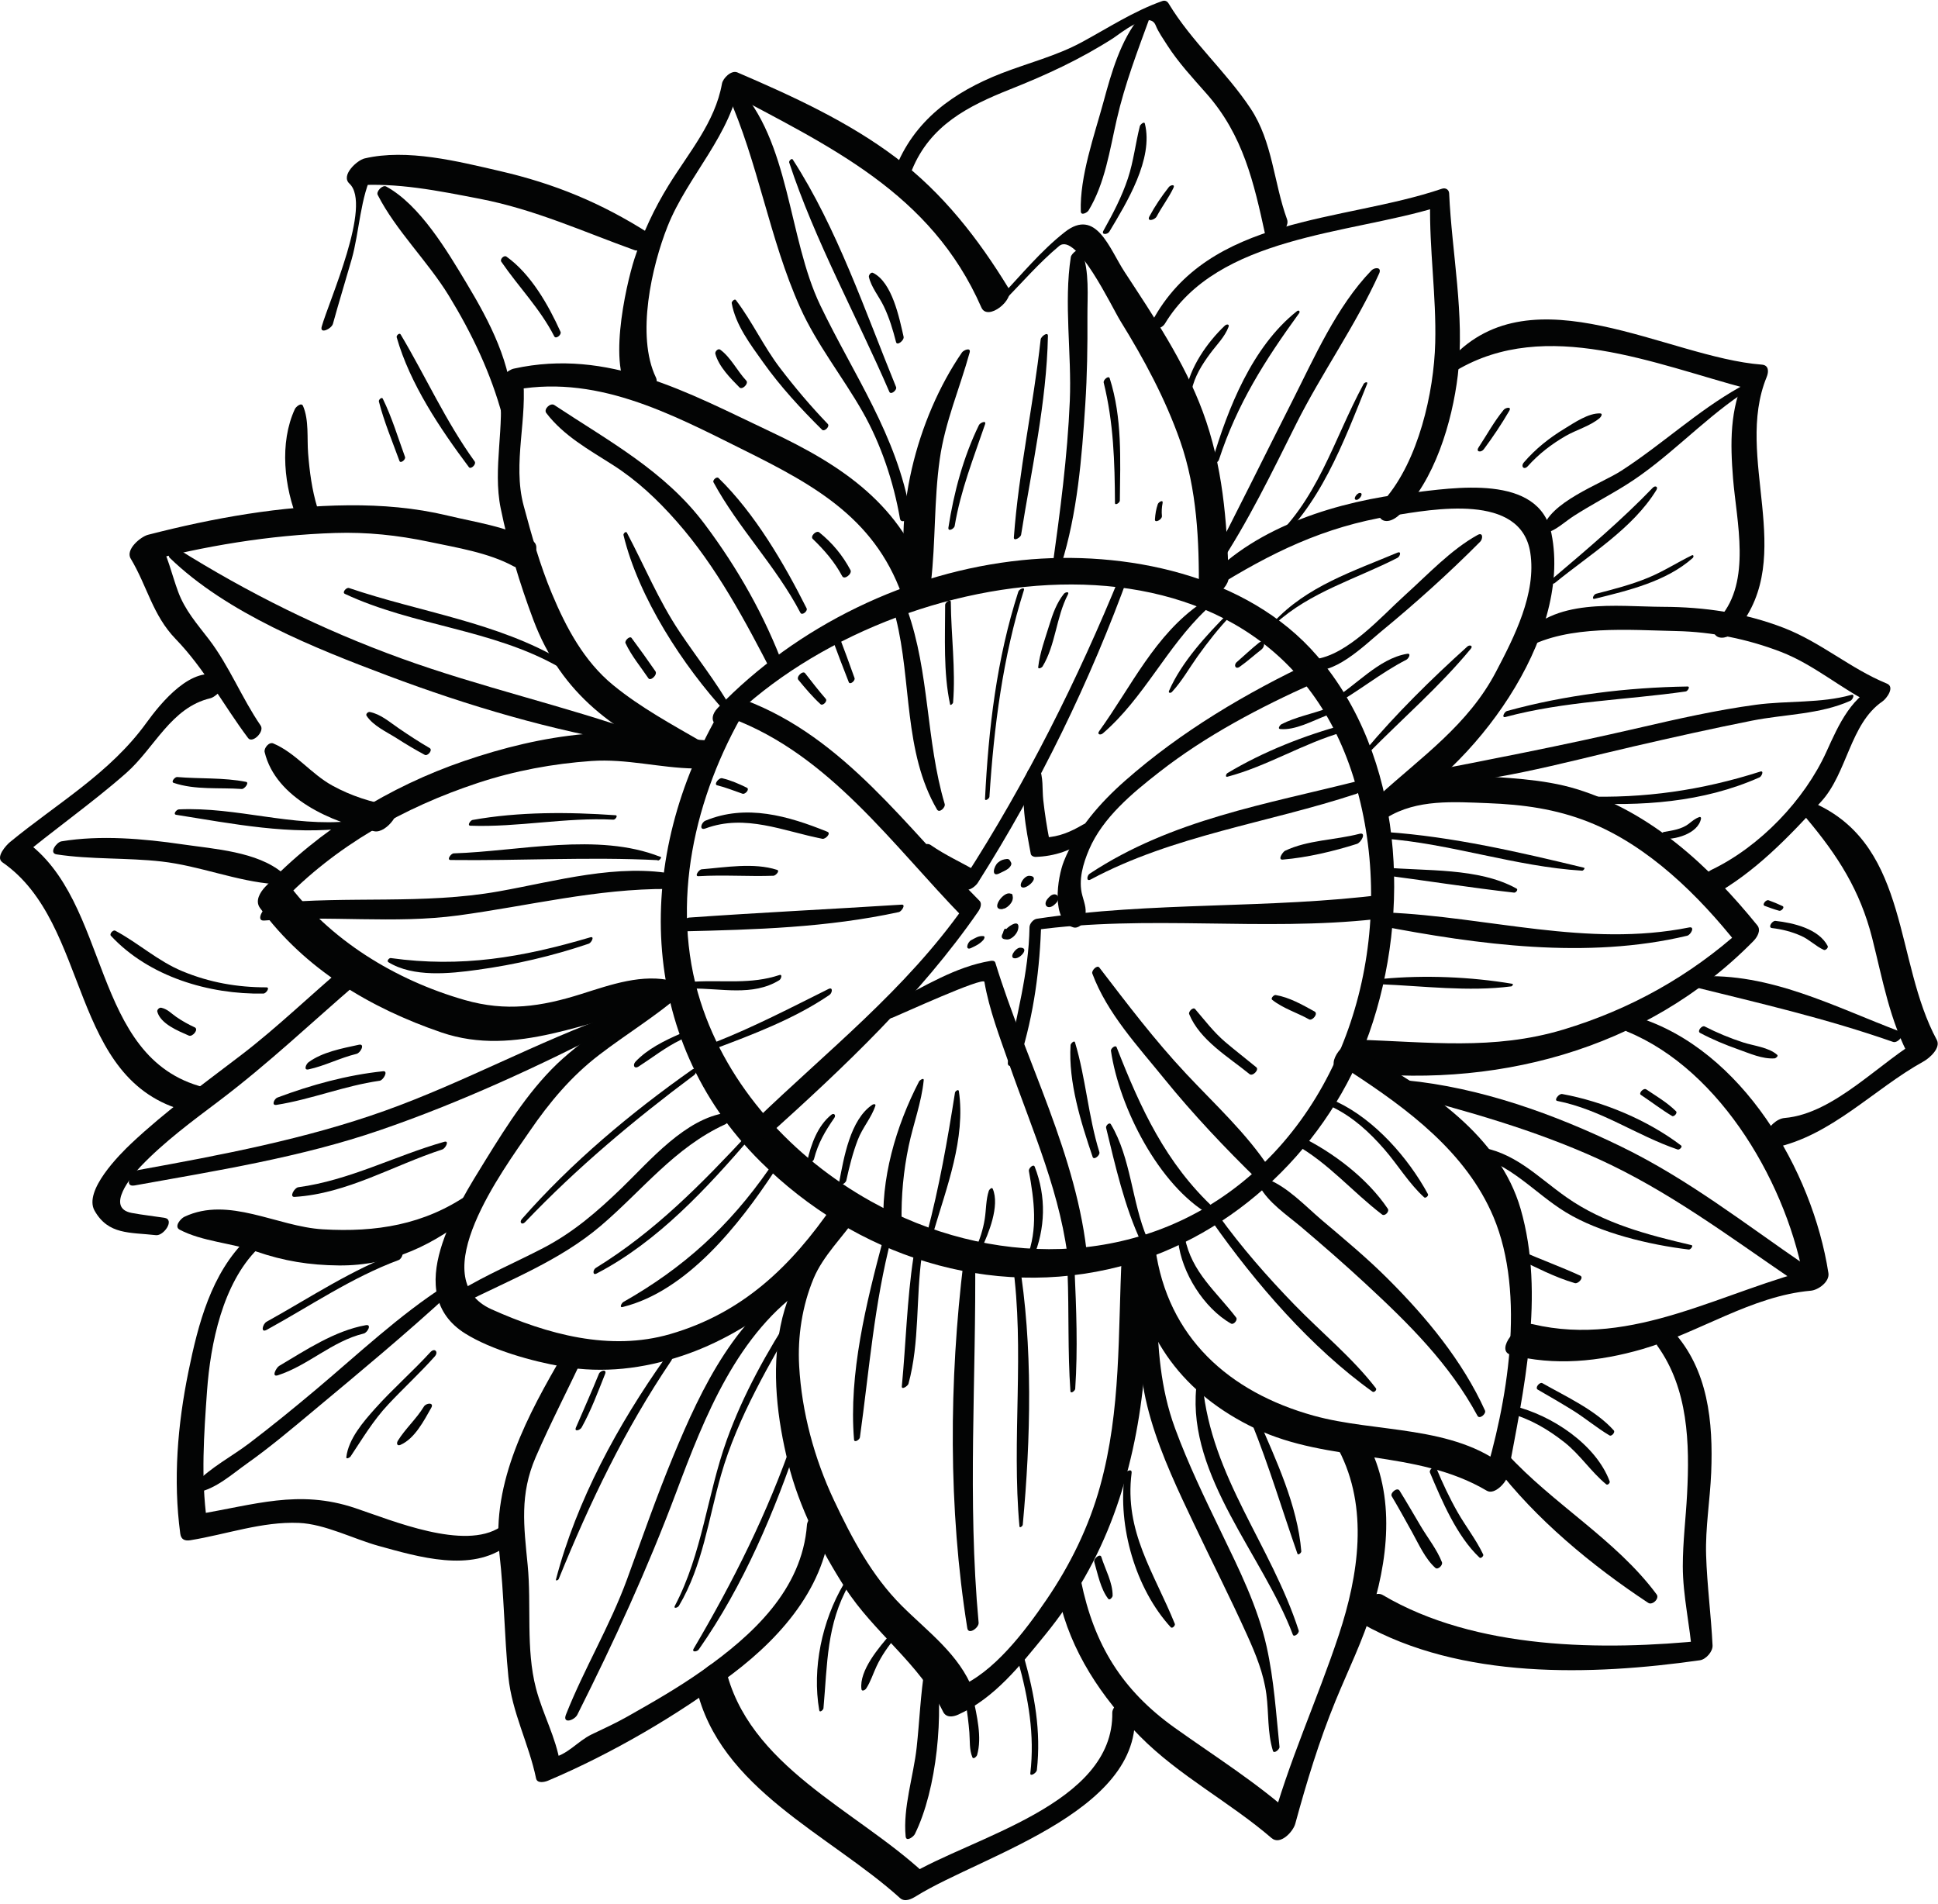 <?xml version="1.0" encoding="UTF-8" standalone="no"?>
<!DOCTYPE svg PUBLIC "-//W3C//DTD SVG 1.1//EN" "http://www.w3.org/Graphics/SVG/1.1/DTD/svg11.dtd">
<svg width="100%" height="100%" viewBox="0 0 283 278" version="1.1" xmlns="http://www.w3.org/2000/svg" xmlns:xlink="http://www.w3.org/1999/xlink" xml:space="preserve" xmlns:serif="http://www.serif.com/" style="fill-rule:evenodd;clip-rule:evenodd;stroke-linejoin:round;stroke-miterlimit:2;">
    <g transform="matrix(1,0,0,1,-25.838,-1283.16)">
        <g transform="matrix(4.167,0,0,4.167,0,0)">
            <g transform="matrix(1,0,0,1,4.978,24.48)">
                <path d="M26.803,308.687C32.648,302.972 45.623,301.07 48.645,310.665C50.192,315.581 48.858,321.519 44.812,324.835C41.025,327.938 35.877,327.855 31.736,325.546C29.002,324.019 26.72,321.543 25.768,318.542C24.681,315.113 25.57,311.335 27.347,308.312C27.735,307.651 26.746,307.885 26.499,308.301C23.455,313.443 23.498,319.818 27.876,324.162C31.198,327.458 35.913,329.021 40.49,327.827C44.516,326.777 47.828,323.553 49.202,319.659C50.697,315.424 50.405,309.947 47.378,306.434C44.925,303.587 40.63,302.716 37.034,303.083C33.053,303.488 29.149,305.38 26.376,308.26C25.95,308.702 26.363,309.117 26.803,308.687Z" style="fill:rgb(3,4,4);fill-rule:nonzero;"/>
            </g>
        </g>
        <g transform="matrix(4.167,0,0,4.167,0,0)">
            <g transform="matrix(1,0,0,1,4.978,24.48)">
                <path d="M26.87,308.628C30.296,309.917 32.5,313.064 34.966,315.597C34.981,315.47 34.996,315.343 35.011,315.216C32.943,318.151 30.23,320.262 27.677,322.727C27.163,323.224 27.649,323.687 28.169,323.22C30.814,320.837 33.466,318.335 35.501,315.397C35.569,315.299 35.651,315.122 35.546,315.017C33.005,312.473 30.818,309.298 27.33,307.985C27.035,307.874 26.532,308.501 26.87,308.628Z" style="fill:rgb(3,4,4);fill-rule:nonzero;"/>
            </g>
        </g>
        <g transform="matrix(4.167,0,0,4.167,0,0)">
            <g transform="matrix(1,0,0,1,4.978,24.48)">
                <path d="M32.509,319.111C32.814,318.987 35.687,317.671 35.72,317.861C35.888,318.837 36.257,319.795 36.582,320.726C37.403,323.081 38.444,325.368 38.682,327.879C38.721,328.284 39.357,327.86 39.33,327.568C38.987,323.955 37.157,320.624 36.103,317.189C36.08,317.116 35.998,317.115 35.937,317.125C34.71,317.325 33.597,318.03 32.502,318.586C32.235,318.722 32.058,319.295 32.509,319.111Z" style="fill:rgb(3,4,4);fill-rule:nonzero;"/>
            </g>
        </g>
        <g transform="matrix(4.167,0,0,4.167,0,0)">
            <g transform="matrix(1,0,0,1,4.978,24.48)">
                <path d="M36.967,320.546C37.456,318.987 37.67,317.378 37.711,315.75C37.627,315.85 37.541,315.948 37.456,316.048C41.423,315.496 45.449,316.1 49.42,315.663C49.866,315.614 50.407,314.712 49.737,314.797C45.688,315.315 41.597,315.037 37.556,315.649C37.429,315.669 37.302,315.821 37.3,315.947C37.276,317.559 36.827,319.077 36.545,320.651C36.487,320.975 36.912,320.721 36.967,320.546Z" style="fill:rgb(3,4,4);fill-rule:nonzero;"/>
            </g>
        </g>
        <g transform="matrix(4.167,0,0,4.167,0,0)">
            <g transform="matrix(1,0,0,1,4.978,24.48)">
                <path d="M39.235,315.666C39.311,315.309 39.247,315.183 39.15,314.828C39.005,314.294 39.179,313.711 39.388,313.222C39.867,312.101 40.911,311.24 41.845,310.511C43.481,309.232 45.37,308.239 47.261,307.393C47.682,307.205 47.881,306.325 47.251,306.622C44.896,307.73 42.611,309.084 40.653,310.809C39.77,311.587 38.946,312.526 38.506,313.63C38.274,314.211 38.043,315.733 38.842,315.952C39.009,315.997 39.203,315.822 39.235,315.666Z" style="fill:rgb(3,4,4);fill-rule:nonzero;"/>
            </g>
        </g>
        <g transform="matrix(4.167,0,0,4.167,0,0)">
            <g transform="matrix(1,0,0,1,4.978,24.48)">
                <path d="M33.345,313.551C33.877,313.959 34.468,314.26 35.036,314.613C35.178,314.701 35.42,314.497 35.486,314.392C37.636,311.002 39.435,307.317 40.796,303.542C40.87,303.336 40.543,303.457 40.493,303.58C39.001,307.248 37.175,310.89 35.025,314.222C35.175,314.147 35.325,314.073 35.476,314C34.93,313.679 34.356,313.427 33.834,313.062C33.599,312.898 33.126,313.383 33.345,313.551Z" style="fill:rgb(3,4,4);fill-rule:nonzero;"/>
            </g>
        </g>
        <g transform="matrix(4.167,0,0,4.167,0,0)">
            <g transform="matrix(1,0,0,1,4.978,24.48)">
                <path d="M37.217,310.525C36.942,311.368 37.185,312.519 37.345,313.376C37.357,313.444 37.448,313.483 37.509,313.481C38.172,313.462 38.84,313.25 39.342,312.809C39.555,312.622 39.528,312.143 39.169,312.352C38.747,312.6 38.333,312.78 37.837,312.8C37.892,312.835 37.946,312.87 38.001,312.905C37.909,312.438 37.836,311.968 37.783,311.495C37.74,311.117 37.797,310.671 37.628,310.327C37.524,310.116 37.255,310.407 37.217,310.525Z" style="fill:rgb(3,4,4);fill-rule:nonzero;"/>
            </g>
        </g>
        <g transform="matrix(4.167,0,0,4.167,0,0)">
            <g transform="matrix(1,0,0,1,4.978,24.48)">
                <path d="M33.846,303.873C34.013,302.433 33.951,300.987 34.155,299.544C34.338,298.247 34.856,297.062 35.202,295.809C35.257,295.61 34.99,295.721 34.932,295.806C33.351,298.111 32.436,301.556 33.097,304.32C33.2,304.755 33.821,304.093 33.846,303.873Z" style="fill:rgb(3,4,4);fill-rule:nonzero;"/>
            </g>
        </g>
        <g transform="matrix(4.167,0,0,4.167,0,0)">
            <g transform="matrix(1,0,0,1,4.978,24.48)">
                <path d="M36.406,293.999C37.045,293.351 37.638,292.659 38.338,292.075C38.94,291.573 40.179,294.205 40.486,294.702C41.315,296.042 42.058,297.42 42.581,298.91C43.171,300.596 43.248,302.412 43.234,304.183C43.229,304.813 44.293,304.167 44.278,303.681C44.218,301.681 44.072,299.772 43.373,297.882C42.723,296.124 41.648,294.537 40.628,292.976C40.097,292.163 39.636,290.723 38.537,291.586C37.691,292.25 37.012,293.089 36.272,293.864C36.14,294.004 36.271,294.137 36.406,293.999Z" style="fill:rgb(3,4,4);fill-rule:nonzero;"/>
            </g>
        </g>
        <g transform="matrix(4.167,0,0,4.167,0,0)">
            <g transform="matrix(1,0,0,1,4.978,24.48)">
                <path d="M43.744,304.083C45.755,302.828 47.611,301.915 49.979,301.531C51.456,301.292 54.519,300.717 54.849,302.816C55.072,304.242 54.287,305.776 53.647,306.995C52.678,308.848 51.046,309.97 49.539,311.34C49.216,311.634 49.239,312.336 49.804,312.039C52.821,310.455 56.33,305.819 55.592,302.154C55.164,300.029 52.141,300.554 50.646,300.726C48.182,301.008 45.268,301.872 43.536,303.754C43.324,303.983 43.43,304.278 43.744,304.083Z" style="fill:rgb(3,4,4);fill-rule:nonzero;"/>
            </g>
        </g>
        <g transform="matrix(4.167,0,0,4.167,0,0)">
            <g transform="matrix(1,0,0,1,4.978,24.48)">
                <path d="M49.825,312.104C50.878,311.453 52.174,311.553 53.361,311.598C54.593,311.644 55.742,311.8 56.895,312.257C58.982,313.085 60.755,314.835 62.123,316.565C62.169,316.383 62.215,316.201 62.26,316.018C60.445,317.658 58.343,318.829 56.003,319.533C53.552,320.27 51.264,319.96 48.769,319.886C48.294,319.871 47.543,320.886 48.243,320.977C53.486,321.667 58.875,320.288 62.67,316.429C62.799,316.297 62.947,316.056 62.807,315.882C61.128,313.812 59.076,311.905 56.479,311.106C55.274,310.736 53.947,310.713 52.699,310.618C51.491,310.526 50.422,310.806 49.504,311.596C49.121,311.924 49.36,312.392 49.825,312.104Z" style="fill:rgb(3,4,4);fill-rule:nonzero;"/>
            </g>
        </g>
        <g transform="matrix(4.167,0,0,4.167,0,0)">
            <g transform="matrix(1,0,0,1,4.978,24.48)">
                <path d="M48.554,321.01C50.553,322.313 52.601,323.83 53.557,326.092C54.709,328.82 54.041,332.645 53.201,335.372C53.471,335.21 53.741,335.047 54.011,334.885C52.17,333.381 49.44,333.669 47.253,333.06C44.294,332.237 42.138,330.32 41.709,327.192C41.638,326.677 40.842,327.219 40.887,327.587C41.223,330.35 42.716,332.32 45.217,333.513C47.797,334.743 50.855,334.227 53.325,335.691C53.6,335.854 54.018,335.388 54.061,335.157C54.616,332.168 55.377,328.824 54.511,325.817C53.77,323.247 51.269,321.616 49.07,320.402C48.823,320.267 48.306,320.848 48.554,321.01Z" style="fill:rgb(3,4,4);fill-rule:nonzero;"/>
            </g>
        </g>
        <g transform="matrix(4.167,0,0,4.167,0,0)">
            <g transform="matrix(1,0,0,1,4.978,24.48)">
                <path d="M40.533,327.432C40.397,330.181 40.517,332.843 39.776,335.528C39.383,336.956 38.726,338.292 37.894,339.512C37.158,340.591 36.037,342.088 34.791,342.577C34.969,342.611 35.147,342.645 35.324,342.68C34.836,341.424 33.747,340.643 32.821,339.72C31.772,338.671 31.078,337.362 30.452,336.034C29.759,334.566 29.319,332.938 29.228,331.32C29.169,330.289 29.336,329.204 29.735,328.251C30.066,327.459 30.76,326.793 31.244,326.093C31.65,325.505 30.897,325.379 30.601,325.854C29.739,327.234 28.901,328.3 28.573,329.928C28.253,331.51 28.46,333.182 28.844,334.731C29.225,336.269 29.99,337.768 30.841,339.097C31.843,340.659 33.456,341.759 34.271,343.434C34.377,343.651 34.615,343.622 34.804,343.536C36.08,342.956 36.976,341.811 37.845,340.746C38.888,339.468 39.686,338.072 40.256,336.523C41.319,333.64 41.642,330.135 41.229,327.098C41.166,326.638 40.547,327.147 40.533,327.432Z" style="fill:rgb(3,4,4);fill-rule:nonzero;"/>
            </g>
        </g>
        <g transform="matrix(4.167,0,0,4.167,0,0)">
            <g transform="matrix(1,0,0,1,4.978,24.48)">
                <path d="M30.414,325.695C28.949,327.825 27.252,329.465 24.706,330.203C22.595,330.815 20.396,330.208 18.448,329.334C16.029,328.248 18.873,324.424 19.782,323.097C20.475,322.084 21.241,321.168 22.219,320.419C23.181,319.682 24.212,319.06 25.129,318.263C25.674,317.79 25.164,317.306 24.632,317.767C23.467,318.774 22.105,319.516 20.951,320.543C19.854,321.519 19.001,322.869 18.236,324.107C17.221,325.751 15.284,328.777 17.524,330.182C18.442,330.757 19.877,331.16 20.935,331.341C22.368,331.585 23.757,331.418 25.131,330.962C27.543,330.159 30.085,328.206 31.079,325.811C31.313,325.249 30.635,325.373 30.414,325.695Z" style="fill:rgb(3,4,4);fill-rule:nonzero;"/>
            </g>
        </g>
        <g transform="matrix(4.167,0,0,4.167,0,0)">
            <g transform="matrix(1,0,0,1,4.978,24.48)">
                <path d="M24.816,317.832C23.735,317.56 22.632,317.958 21.6,318.283C20.181,318.732 18.956,318.911 17.505,318.495C15.071,317.797 12.764,316.389 11.261,314.343C11.2,314.59 11.138,314.838 11.076,315.085C12.965,313.1 15.384,311.742 17.973,310.888C19.259,310.463 20.601,310.214 21.95,310.12C23.188,310.034 24.343,310.364 25.561,310.383C26.005,310.39 26.645,309.408 26.034,309.396C25.313,309.383 24.61,309.168 23.888,309.118C23.156,309.068 22.42,309.111 21.691,309.177C20.257,309.307 18.854,309.653 17.494,310.118C14.871,311.015 12.432,312.518 10.519,314.528C10.338,314.719 10.151,315.022 10.334,315.27C11.908,317.416 14.195,318.778 16.691,319.632C19.309,320.527 21.831,319.162 24.397,318.7C24.632,318.658 25.277,317.947 24.816,317.832Z" style="fill:rgb(3,4,4);fill-rule:nonzero;"/>
            </g>
        </g>
        <g transform="matrix(4.167,0,0,4.167,0,0)">
            <g transform="matrix(1,0,0,1,4.978,24.48)">
                <path d="M25.859,309.472C24.781,308.847 23.676,308.253 22.709,307.461C21.688,306.624 21.063,305.45 20.562,304.252C20.147,303.258 19.852,302.213 19.574,301.175C19.169,299.669 19.735,298.1 19.537,296.57C19.369,296.767 19.201,296.964 19.032,297.16C22.044,296.508 24.706,297.94 27.31,299.235C29.835,300.491 32,301.684 32.92,304.565C33.061,305.005 33.885,304.358 33.758,303.966C32.854,301.16 30.746,299.769 28.22,298.578C25.332,297.216 22.537,295.643 19.23,296.371C19.009,296.42 18.689,296.708 18.725,296.961C18.925,298.387 18.481,299.86 18.769,301.267C19.04,302.593 19.435,303.901 19.911,305.169C20.898,307.8 22.806,309.148 25.319,310.226C25.652,310.368 26.239,309.691 25.859,309.472Z" style="fill:rgb(3,4,4);fill-rule:nonzero;"/>
            </g>
        </g>
        <g transform="matrix(4.167,0,0,4.167,0,0)">
            <g transform="matrix(1,0,0,1,4.978,24.48)">
                <path d="M24.208,296.681C23.505,295.22 24.066,292.768 24.617,291.385C25.324,289.607 26.872,288.162 27.156,286.227C26.975,286.358 26.795,286.489 26.614,286.621C30.287,288.585 33.846,290.195 35.614,294.229C35.833,294.728 36.805,293.943 36.564,293.55C35.499,291.808 34.26,290.218 32.624,288.98C30.947,287.714 28.983,286.817 27.064,285.992C26.85,285.9 26.557,286.194 26.523,286.386C26.283,287.737 25.355,288.808 24.652,289.948C24.15,290.763 23.75,291.613 23.456,292.522C23.153,293.46 22.439,296.604 23.433,297.338C23.743,297.567 24.373,297.024 24.208,296.681Z" style="fill:rgb(3,4,4);fill-rule:nonzero;"/>
            </g>
        </g>
        <g transform="matrix(4.167,0,0,4.167,0,0)">
            <g transform="matrix(1,0,0,1,4.978,24.48)">
                <path d="M42.043,294.799C43.906,291.712 48.482,291.669 51.592,290.712C51.508,290.658 51.424,290.603 51.34,290.55C51.307,292.194 51.56,293.824 51.518,295.468C51.474,297.216 50.926,299.601 49.742,300.96C49.251,301.524 49.712,302.012 50.27,301.487C51.495,300.334 52.115,298.227 52.31,296.603C52.56,294.516 52.1,292.32 52.006,290.229C52,290.097 51.879,290.024 51.754,290.067C48.264,291.253 43.58,291.002 41.594,294.721C41.404,295.075 41.903,295.029 42.043,294.799Z" style="fill:rgb(3,4,4);fill-rule:nonzero;"/>
            </g>
        </g>
        <g transform="matrix(4.167,0,0,4.167,0,0)">
            <g transform="matrix(1,0,0,1,4.978,24.48)">
                <path d="M54.718,306.156C56.199,305.345 58.326,305.533 59.966,305.567C61.217,305.593 62.467,305.847 63.632,306.296C64.8,306.748 65.725,307.579 66.834,308.123C66.949,307.884 67.064,307.644 67.18,307.405C66.126,307.768 65.658,308.848 65.227,309.797C64.456,311.493 62.898,313.116 61.209,313.929C60.701,314.173 60.506,315.248 61.221,314.852C62.731,314.018 63.881,312.804 65.039,311.548C65.961,310.546 66.051,308.813 67.189,308.034C67.336,307.934 67.637,307.526 67.346,307.408C66.079,306.891 65.034,305.958 63.729,305.454C62.361,304.926 60.96,304.723 59.501,304.718C57.882,304.712 55.629,304.377 54.529,305.863C54.406,306.029 54.482,306.285 54.718,306.156Z" style="fill:rgb(3,4,4);fill-rule:nonzero;"/>
            </g>
        </g>
        <g transform="matrix(4.167,0,0,4.167,0,0)">
            <g transform="matrix(1,0,0,1,4.978,24.48)">
                <path d="M58.243,319.601C61.566,320.962 63.901,325.051 64.465,328.466C64.637,328.265 64.81,328.063 64.981,327.862C61.609,328.667 58.478,330.694 54.932,329.855C54.428,329.736 53.6,330.778 54.164,330.926C55.701,331.329 57.267,331.166 58.777,330.729C60.761,330.155 62.6,328.866 64.681,328.682C64.94,328.658 65.344,328.372 65.297,328.065C64.738,324.461 62.262,320.233 58.603,319.097C58.377,319.026 57.974,319.489 58.243,319.601Z" style="fill:rgb(3,4,4);fill-rule:nonzero;"/>
            </g>
        </g>
        <g transform="matrix(4.167,0,0,4.167,0,0)">
            <g transform="matrix(1,0,0,1,4.978,24.48)">
                <path d="M48.138,334.267C49.193,336.291 48.831,338.65 48.144,340.731C47.379,343.046 46.361,345.212 45.731,347.584C46.008,347.417 46.285,347.251 46.562,347.084C45.271,345.924 43.809,345.01 42.399,344.005C40.543,342.683 39.564,341.091 39.106,338.859C39.023,338.46 38.24,339.04 38.323,339.42C38.735,341.311 39.824,342.931 41.168,344.294C42.537,345.681 44.312,346.596 45.783,347.863C46.089,348.127 46.539,347.635 46.613,347.363C47.011,345.903 47.449,344.459 48.023,343.058C48.47,341.969 48.984,340.936 49.325,339.807C49.94,337.768 50.112,335.457 48.912,333.609C48.706,333.291 47.973,333.951 48.138,334.267Z" style="fill:rgb(3,4,4);fill-rule:nonzero;"/>
            </g>
        </g>
        <g transform="matrix(4.167,0,0,4.167,0,0)">
            <g transform="matrix(1,0,0,1,4.978,24.48)">
                <path d="M29.502,336.884C29.332,339.167 27.59,340.755 25.831,341.998C24.992,342.591 24.096,343.104 23.203,343.608C22.799,343.837 22.377,344.029 21.959,344.229C21.449,344.475 21.109,344.962 20.527,345.056C20.636,345.126 20.745,345.196 20.854,345.267C20.707,344.331 20.243,343.526 20.005,342.615C19.643,341.227 19.852,339.713 19.714,338.297C19.581,336.93 19.428,335.828 19.995,334.516C20.524,333.292 21.148,332.105 21.708,330.895C22,330.265 21.173,330.539 20.971,330.886C19.73,333.011 18.438,335.387 18.725,337.899C18.889,339.335 18.895,340.77 19.038,342.207C19.164,343.467 19.756,344.553 20.008,345.77C20.047,345.962 20.314,345.899 20.428,345.851C22.649,344.911 24.966,343.563 26.893,342.107C28.707,340.735 30.311,338.855 30.343,336.479C30.351,335.948 29.529,336.528 29.502,336.884Z" style="fill:rgb(3,4,4);fill-rule:nonzero;"/>
            </g>
        </g>
        <g transform="matrix(4.167,0,0,4.167,0,0)">
            <g transform="matrix(1,0,0,1,4.978,24.48)">
                <path d="M17.645,325.298C16.088,326.375 14.392,326.641 12.535,326.531C10.929,326.437 9.244,325.358 7.686,326.091C7.557,326.151 7.31,326.434 7.519,326.544C8.305,326.959 9.343,327.009 10.201,327.308C11.165,327.643 12.076,327.788 13.095,327.797C14.939,327.814 16.477,327.06 17.867,325.899C18.247,325.583 18.212,324.905 17.645,325.298Z" style="fill:rgb(3,4,4);fill-rule:nonzero;"/>
            </g>
        </g>
        <g transform="matrix(4.167,0,0,4.167,0,0)">
            <g transform="matrix(1,0,0,1,4.978,24.48)">
                <path d="M6.981,326.127C6.601,326.068 6.217,326.028 5.838,325.957C4.903,325.782 5.835,324.66 6.147,324.333C6.975,323.464 7.964,322.737 8.918,322.017C10.624,320.727 12.133,319.292 13.748,317.901C14.203,317.511 13.883,316.826 13.351,317.273C12.115,318.31 10.969,319.433 9.685,320.416C8.369,321.424 7.032,322.385 5.822,323.523C5.417,323.905 4.143,325.179 4.537,325.878C5.02,326.731 5.775,326.632 6.688,326.736C6.96,326.767 7.365,326.186 6.981,326.127Z" style="fill:rgb(3,4,4);fill-rule:nonzero;"/>
            </g>
        </g>
        <g transform="matrix(4.167,0,0,4.167,0,0)">
            <g transform="matrix(1,0,0,1,4.978,24.48)">
                <path d="M14.975,311.698C14.23,311.565 13.536,311.348 12.871,310.983C12.12,310.57 11.591,309.842 10.8,309.505C10.649,309.44 10.464,309.673 10.497,309.809C10.885,311.431 12.868,312.288 14.341,312.583C14.776,312.67 15.42,311.777 14.975,311.698Z" style="fill:rgb(3,4,4);fill-rule:nonzero;"/>
            </g>
        </g>
        <g transform="matrix(4.167,0,0,4.167,0,0)">
            <g transform="matrix(1,0,0,1,4.978,24.48)">
                <path d="M10.357,308.879C9.691,307.907 9.258,306.792 8.543,305.856C8.128,305.315 7.705,304.839 7.464,304.186C7.232,303.556 7.103,302.926 6.771,302.335C6.568,302.613 6.367,302.891 6.165,303.169C8.395,302.585 10.659,302.204 12.966,302.13C14.077,302.094 15.164,302.209 16.25,302.438C17.224,302.644 18.347,302.82 19.225,303.3C19.605,303.508 20.33,302.651 19.871,302.397C18.988,301.907 17.884,301.755 16.908,301.52C15.765,301.246 14.606,301.151 13.432,301.16C11.066,301.179 8.692,301.606 6.408,302.194C6.156,302.26 5.61,302.707 5.803,303.028C6.384,303.997 6.569,305.007 7.376,305.843C8.4,306.902 9.04,308.148 9.918,309.318C10.067,309.517 10.503,309.092 10.357,308.879Z" style="fill:rgb(3,4,4);fill-rule:nonzero;"/>
            </g>
        </g>
        <g transform="matrix(4.167,0,0,4.167,0,0)">
            <g transform="matrix(1,0,0,1,4.978,24.48)">
                <path d="M12.341,301.233C12.154,300.618 12.071,299.98 12.02,299.34C11.978,298.808 12.055,298.176 11.842,297.68C11.783,297.541 11.592,297.712 11.558,297.784C11.005,298.975 11.181,300.535 11.67,301.714C11.82,302.073 12.433,301.534 12.341,301.233Z" style="fill:rgb(3,4,4);fill-rule:nonzero;"/>
            </g>
        </g>
        <g transform="matrix(4.167,0,0,4.167,0,0)">
            <g transform="matrix(1,0,0,1,4.978,24.48)">
                <path d="M12.89,294.8C13.098,294.042 13.331,293.292 13.547,292.536C13.814,291.604 13.848,290.333 14.304,289.479C14.085,289.638 13.867,289.797 13.649,289.956C15.121,289.838 16.598,290.143 18.036,290.42C19.969,290.794 21.633,291.562 23.47,292.223C23.708,292.309 24.228,291.798 23.971,291.634C22.295,290.565 20.663,289.891 18.733,289.446C17.272,289.109 15.487,288.655 13.998,289.006C13.738,289.067 13.153,289.597 13.467,289.887C14.268,290.627 12.757,293.983 12.497,294.897C12.418,295.176 12.841,294.979 12.89,294.8Z" style="fill:rgb(3,4,4);fill-rule:nonzero;"/>
            </g>
        </g>
        <g transform="matrix(4.167,0,0,4.167,0,0)">
            <g transform="matrix(1,0,0,1,4.978,24.48)">
                <path d="M33.178,289.415C33.818,287.847 35.133,287.175 36.627,286.581C37.905,286.073 39.077,285.532 40.236,284.79C40.437,284.661 41.503,283.782 41.723,284.345C41.812,284.571 41.997,284.833 42.126,285.036C42.519,285.65 43.032,286.2 43.512,286.745C44.786,288.193 45.163,289.846 45.562,291.684C45.642,292.057 46.466,291.525 46.325,291.138C45.857,289.853 45.823,288.424 45.047,287.255C44.18,285.948 42.989,284.923 42.175,283.576C42.127,283.497 42.049,283.457 41.955,283.49C40.946,283.846 40.058,284.433 39.121,284.938C38.249,285.41 37.242,285.664 36.318,286.023C34.642,286.676 33.238,287.68 32.584,289.407C32.393,289.912 33.044,289.742 33.178,289.415Z" style="fill:rgb(3,4,4);fill-rule:nonzero;"/>
            </g>
        </g>
        <g transform="matrix(4.167,0,0,4.167,0,0)">
            <g transform="matrix(1,0,0,1,4.978,24.48)">
                <path d="M52.26,296.433C55.408,294.569 59.221,296.219 62.459,297.075C62.433,296.935 62.405,296.796 62.379,296.656C61.836,297.794 61.856,298.987 61.955,300.222C62.078,301.732 62.602,303.818 61.497,305.09C60.918,305.757 61.626,306.087 62.12,305.483C64.205,302.937 61.979,299.477 63.133,296.666C63.209,296.482 63.213,296.25 62.963,296.231C59.664,295.98 54.939,292.947 52.097,296.002C51.931,296.181 51.905,296.642 52.26,296.433Z" style="fill:rgb(3,4,4);fill-rule:nonzero;"/>
            </g>
        </g>
        <g transform="matrix(4.167,0,0,4.167,0,0)">
            <g transform="matrix(1,0,0,1,4.978,24.48)">
                <path d="M64.532,312.135C65.633,313.444 66.407,314.659 66.83,316.324C67.2,317.784 67.441,319.214 68.168,320.556C68.32,320.304 68.473,320.054 68.625,319.802C67.123,320.634 65.526,322.479 63.762,322.63C63.181,322.679 62.615,323.833 63.377,323.677C65.4,323.263 66.883,321.614 68.637,320.645C68.838,320.533 69.247,320.175 69.094,319.892C67.616,317.156 68.13,313.199 64.935,311.659C64.732,311.561 64.377,311.95 64.532,312.135Z" style="fill:rgb(3,4,4);fill-rule:nonzero;"/>
            </g>
        </g>
        <g transform="matrix(4.167,0,0,4.167,0,0)">
            <g transform="matrix(1,0,0,1,4.978,24.48)">
                <path d="M59.303,330.614C60.386,332.119 60.438,334.03 60.344,335.812C60.3,336.655 60.194,337.491 60.194,338.337C60.195,339.384 60.449,340.416 60.524,341.457C60.7,341.281 60.876,341.105 61.052,340.93C57.389,341.306 52.935,341.269 49.679,339.346C49.267,339.102 48.447,340.062 48.958,340.351C52.415,342.307 56.989,342.173 60.795,341.632C61.004,341.601 61.247,341.329 61.237,341.115C61.186,340.056 61.043,339.003 61.011,337.944C60.982,336.988 61.149,336.018 61.189,335.061C61.261,333.284 61.087,331.44 59.834,330.083C59.622,329.854 59.125,330.366 59.303,330.614Z" style="fill:rgb(3,4,4);fill-rule:nonzero;"/>
            </g>
        </g>
        <g transform="matrix(4.167,0,0,4.167,0,0)">
            <g transform="matrix(1,0,0,1,4.978,24.48)">
                <path d="M40.201,343.463C40.262,346.694 35.276,347.827 33.059,349.174C33.247,349.151 33.435,349.129 33.623,349.106C31.238,346.881 27.408,345.342 26.638,341.86C26.523,341.337 25.513,342.098 25.624,342.587C26.427,346.136 30.294,347.734 32.764,349.966C32.933,350.118 33.168,349.998 33.328,349.898C35.683,348.434 41.711,346.819 40.922,343.032C40.843,342.651 40.196,343.204 40.201,343.463Z" style="fill:rgb(3,4,4);fill-rule:nonzero;"/>
            </g>
        </g>
        <g transform="matrix(4.167,0,0,4.167,0,0)">
            <g transform="matrix(1,0,0,1,4.978,24.48)">
                <path d="M9.887,326.854C8.623,328.07 8.166,329.854 7.826,331.518C7.446,333.377 7.285,335.309 7.54,337.197C7.568,337.402 7.7,337.457 7.893,337.426C9.155,337.221 10.407,336.765 11.697,336.819C12.611,336.857 13.612,337.383 14.495,337.626C15.879,338.007 17.734,338.569 19.002,337.611C19.44,337.279 19.372,336.555 18.76,336.961C17.499,337.799 14.971,336.736 13.668,336.299C11.682,335.632 10.143,336.19 8.119,336.521C8.236,336.598 8.354,336.674 8.472,336.75C8.263,335.23 8.369,333.715 8.478,332.193C8.598,330.531 9.026,328.437 10.25,327.218C10.62,326.849 10.262,326.494 9.887,326.854Z" style="fill:rgb(3,4,4);fill-rule:nonzero;"/>
            </g>
        </g>
        <g transform="matrix(4.167,0,0,4.167,0,0)">
            <g transform="matrix(1,0,0,1,4.978,24.48)">
                <path d="M8.967,307.154C7.956,306.729 6.858,308.085 6.352,308.784C5.072,310.553 3.234,311.596 1.573,312.961C1.445,313.065 1.051,313.493 1.308,313.671C4.431,315.834 3.607,321.337 7.768,322.393C8.168,322.494 8.805,321.666 8.369,321.555C4.363,320.535 5.134,315.031 2.079,312.901C1.99,313.138 1.902,313.375 1.814,313.611C3.065,312.555 4.412,311.628 5.642,310.545C6.645,309.661 7.211,308.247 8.597,307.921C8.818,307.868 9.361,307.32 8.967,307.154Z" style="fill:rgb(3,4,4);fill-rule:nonzero;"/>
            </g>
        </g>
        <g transform="matrix(4.167,0,0,4.167,0,0)">
            <g transform="matrix(1,0,0,1,4.978,24.48)">
                <path d="M34.992,327.633C34.478,331.835 34.45,336.321 35.12,340.507C35.16,340.757 35.533,340.492 35.517,340.315C35.118,335.999 35.439,331.757 35.395,327.439C35.392,327.174 35.011,327.476 34.992,327.633Z" style="fill:rgb(3,4,4);fill-rule:nonzero;"/>
            </g>
        </g>
        <g transform="matrix(4.167,0,0,4.167,0,0)">
            <g transform="matrix(1,0,0,1,4.978,24.48)">
                <path d="M36.709,327.714C37.14,330.794 36.669,333.87 36.948,336.938C36.955,337.017 37.06,336.929 37.064,336.884C37.344,333.861 37.425,330.606 36.928,327.608C36.905,327.471 36.695,327.616 36.709,327.714Z" style="fill:rgb(3,4,4);fill-rule:nonzero;"/>
            </g>
        </g>
        <g transform="matrix(4.167,0,0,4.167,0,0)">
            <g transform="matrix(1,0,0,1,4.978,24.48)">
                <path d="M38.633,328.032C38.689,329.421 38.635,330.816 38.734,332.201C38.743,332.311 38.897,332.188 38.902,332.121C38.996,330.725 38.94,329.312 38.878,327.915C38.872,327.763 38.629,327.922 38.633,328.032Z" style="fill:rgb(3,4,4);fill-rule:nonzero;"/>
            </g>
        </g>
        <g transform="matrix(4.167,0,0,4.167,0,0)">
            <g transform="matrix(1,0,0,1,4.978,24.48)">
                <path d="M33.232,327.511C33.005,329.003 32.97,330.528 32.826,332.03C32.812,332.175 33.037,332.019 33.058,331.945C33.457,330.483 33.314,328.93 33.529,327.436C33.561,327.217 33.254,327.37 33.232,327.511Z" style="fill:rgb(3,4,4);fill-rule:nonzero;"/>
            </g>
        </g>
        <g transform="matrix(4.167,0,0,4.167,0,0)">
            <g transform="matrix(1,0,0,1,4.978,24.48)">
                <path d="M32.171,326.886C31.583,329.097 30.96,331.593 31.151,333.899C31.162,334.027 31.347,333.899 31.357,333.823C31.686,331.453 31.856,329.142 32.465,326.811C32.521,326.601 32.207,326.752 32.171,326.886Z" style="fill:rgb(3,4,4);fill-rule:nonzero;"/>
            </g>
        </g>
        <g transform="matrix(4.167,0,0,4.167,0,0)">
            <g transform="matrix(1,0,0,1,4.978,24.48)">
                <path d="M45.356,325.018C45.685,325.609 46.3,326.011 46.812,326.442C47.589,327.1 48.356,327.768 49.102,328.46C50.603,329.852 52.018,331.249 53,333.067C53.072,333.2 53.313,332.994 53.262,332.88C52.47,331.134 51.203,329.608 49.856,328.264C49.131,327.538 48.334,326.878 47.553,326.216C46.959,325.712 46.347,325.043 45.614,324.761C45.506,324.719 45.292,324.904 45.356,325.018Z" style="fill:rgb(3,4,4);fill-rule:nonzero;"/>
            </g>
        </g>
        <g transform="matrix(4.167,0,0,4.167,0,0)">
            <g transform="matrix(1,0,0,1,4.978,24.48)">
                <path d="M46.596,323.548C47.775,324.204 48.602,325.207 49.655,326.012C49.752,326.086 49.922,325.907 49.856,325.81C49.136,324.741 47.942,323.836 46.791,323.274C46.673,323.217 46.457,323.471 46.596,323.548Z" style="fill:rgb(3,4,4);fill-rule:nonzero;"/>
            </g>
        </g>
        <g transform="matrix(4.167,0,0,4.167,0,0)">
            <g transform="matrix(1,0,0,1,4.978,24.48)">
                <path d="M47.937,322.257C48.649,322.61 49.21,323.126 49.729,323.72C50.206,324.266 50.594,324.924 51.131,325.411C51.181,325.455 51.293,325.353 51.264,325.299C50.569,324.02 49.4,322.694 48.075,322.065C47.991,322.025 47.838,322.208 47.937,322.257Z" style="fill:rgb(3,4,4);fill-rule:nonzero;"/>
            </g>
        </g>
        <g transform="matrix(4.167,0,0,4.167,0,0)">
            <g transform="matrix(1,0,0,1,4.978,24.48)">
                <path d="M43.708,326.271C45.217,328.419 47.175,330.688 49.321,332.221C49.378,332.261 49.483,332.158 49.44,332.101C48.62,331.034 47.524,330.142 46.586,329.175C45.63,328.189 44.731,327.165 43.929,326.051C43.857,325.951 43.632,326.164 43.708,326.271Z" style="fill:rgb(3,4,4);fill-rule:nonzero;"/>
            </g>
        </g>
        <g transform="matrix(4.167,0,0,4.167,0,0)">
            <g transform="matrix(1,0,0,1,4.978,24.48)">
                <path d="M42.512,326.969C42.634,328.045 43.409,329.295 44.363,329.835C44.454,329.887 44.606,329.706 44.543,329.624C43.838,328.704 42.983,328.038 42.746,326.829C42.723,326.712 42.501,326.876 42.512,326.969Z" style="fill:rgb(3,4,4);fill-rule:nonzero;"/>
            </g>
        </g>
        <g transform="matrix(4.167,0,0,4.167,0,0)">
            <g transform="matrix(1,0,0,1,4.978,24.48)">
                <path d="M49.532,315.886C53.028,316.558 56.839,317.079 60.345,316.244C60.477,316.213 60.632,315.91 60.417,315.953C56.84,316.667 53.37,315.576 49.806,315.428C49.636,315.421 49.295,315.841 49.532,315.886Z" style="fill:rgb(3,4,4);fill-rule:nonzero;"/>
            </g>
        </g>
        <g transform="matrix(4.167,0,0,4.167,0,0)">
            <g transform="matrix(1,0,0,1,4.978,24.48)">
                <path d="M49.569,314.101C51.139,314.304 52.716,314.556 54.283,314.733C54.34,314.74 54.437,314.63 54.368,314.591C53.032,313.846 51.172,313.987 49.692,313.847C49.578,313.836 49.409,314.08 49.569,314.101Z" style="fill:rgb(3,4,4);fill-rule:nonzero;"/>
            </g>
        </g>
        <g transform="matrix(4.167,0,0,4.167,0,0)">
            <g transform="matrix(1,0,0,1,4.978,24.48)">
                <path d="M49.701,312.837C52.056,313.009 54.32,313.82 56.668,313.964C56.706,313.967 56.784,313.873 56.731,313.86C54.477,313.316 52.127,312.771 49.811,312.61C49.708,312.603 49.561,312.826 49.701,312.837Z" style="fill:rgb(3,4,4);fill-rule:nonzero;"/>
            </g>
        </g>
        <g transform="matrix(4.167,0,0,4.167,0,0)">
            <g transform="matrix(1,0,0,1,4.978,24.48)">
                <path d="M49.585,317.943C51.094,318.004 52.68,318.212 54.182,318.018C54.217,318.015 54.272,317.936 54.216,317.927C52.76,317.683 51.147,317.615 49.677,317.754C49.601,317.761 49.46,317.938 49.585,317.943Z" style="fill:rgb(3,4,4);fill-rule:nonzero;"/>
            </g>
        </g>
        <g transform="matrix(4.167,0,0,4.167,0,0)">
            <g transform="matrix(1,0,0,1,4.978,24.48)">
                <path d="M47.078,306.885C47.883,307.224 49.076,306.032 49.609,305.594C50.81,304.607 51.999,303.539 53.094,302.436C53.193,302.337 53.199,302.091 53.004,302.199C52.063,302.719 51.25,303.597 50.456,304.311C49.642,305.044 48.443,306.426 47.274,306.556C47.171,306.567 46.892,306.807 47.078,306.885Z" style="fill:rgb(3,4,4);fill-rule:nonzero;"/>
            </g>
        </g>
        <g transform="matrix(4.167,0,0,4.167,0,0)">
            <g transform="matrix(1,0,0,1,4.978,24.48)">
                <path d="M47.882,308.207C48.795,307.714 49.579,307.047 50.507,306.572C50.581,306.535 50.693,306.338 50.533,306.364C49.52,306.533 48.739,307.495 47.879,307.99C47.773,308.051 47.707,308.302 47.882,308.207Z" style="fill:rgb(3,4,4);fill-rule:nonzero;"/>
            </g>
        </g>
        <g transform="matrix(4.167,0,0,4.167,0,0)">
            <g transform="matrix(1,0,0,1,4.978,24.48)">
                <path d="M49.183,309.839C50.373,308.63 51.685,307.497 52.765,306.187C52.855,306.079 52.724,306.038 52.643,306.11C51.385,307.244 50.147,308.462 49.058,309.759C48.966,309.867 49.102,309.922 49.183,309.839Z" style="fill:rgb(3,4,4);fill-rule:nonzero;"/>
            </g>
        </g>
        <g transform="matrix(4.167,0,0,4.167,0,0)">
            <g transform="matrix(1,0,0,1,4.978,24.48)">
                <path d="M45.91,305.315C47.128,304.198 48.754,303.741 50.194,303.002C50.286,302.954 50.347,302.756 50.192,302.82C48.644,303.472 47.019,303.995 45.852,305.257C45.795,305.318 45.849,305.371 45.91,305.315Z" style="fill:rgb(3,4,4);fill-rule:nonzero;"/>
            </g>
        </g>
        <g transform="matrix(4.167,0,0,4.167,0,0)">
            <g transform="matrix(1,0,0,1,4.978,24.48)">
                <path d="M43.897,303.339C44.959,301.745 45.789,300.021 46.644,298.312C47.538,296.526 48.737,294.847 49.553,293.038C49.655,292.811 49.401,292.809 49.279,292.934C48.064,294.191 47.281,295.984 46.499,297.528C45.526,299.446 44.583,301.378 43.585,303.284C43.453,303.536 43.796,303.489 43.897,303.339Z" style="fill:rgb(3,4,4);fill-rule:nonzero;"/>
            </g>
        </g>
        <g transform="matrix(4.167,0,0,4.167,0,0)">
            <g transform="matrix(1,0,0,1,4.978,24.48)">
                <path d="M45.723,302.679C47.458,301.275 48.317,298.926 49.129,296.912C49.172,296.807 49.04,296.851 49.008,296.91C47.945,298.87 47.402,301.03 45.636,302.542C45.536,302.627 45.605,302.774 45.723,302.679Z" style="fill:rgb(3,4,4);fill-rule:nonzero;"/>
            </g>
        </g>
        <g transform="matrix(4.167,0,0,4.167,0,0)">
            <g transform="matrix(1,0,0,1,4.978,24.48)">
                <path d="M48.761,300.97C48.869,300.97 49.025,300.727 48.876,300.727C48.768,300.727 48.611,300.97 48.761,300.97Z" style="fill:rgb(3,4,4);fill-rule:nonzero;"/>
            </g>
        </g>
        <g transform="matrix(4.167,0,0,4.167,0,0)">
            <g transform="matrix(1,0,0,1,4.978,24.48)">
                <path d="M43.937,299.569C44.572,297.616 45.553,296.075 46.747,294.431C46.794,294.366 46.739,294.306 46.673,294.357C45.101,295.602 44.252,297.763 43.7,299.628C43.649,299.798 43.904,299.672 43.937,299.569Z" style="fill:rgb(3,4,4);fill-rule:nonzero;"/>
            </g>
        </g>
        <g transform="matrix(4.167,0,0,4.167,0,0)">
            <g transform="matrix(1,0,0,1,4.978,24.48)">
                <path d="M42.98,297.137C43.086,296.642 43.338,296.24 43.635,295.838C43.855,295.54 44.141,295.263 44.274,294.912C44.315,294.805 44.207,294.807 44.146,294.864C43.532,295.446 42.909,296.334 42.782,297.185C42.76,297.333 42.96,297.226 42.98,297.137Z" style="fill:rgb(3,4,4);fill-rule:nonzero;"/>
            </g>
        </g>
        <g transform="matrix(4.167,0,0,4.167,0,0)">
            <g transform="matrix(1,0,0,1,4.978,24.48)">
                <path d="M38.409,303.248C38.98,301.442 39.133,299.5 39.255,297.62C39.321,296.603 39.336,295.584 39.33,294.565C39.326,293.833 39.408,292.963 39.137,292.272C39.061,292.075 38.767,292.343 38.748,292.46C38.498,294.069 38.782,295.858 38.713,297.497C38.63,299.457 38.373,301.384 38.103,303.324C38.069,303.562 38.369,303.374 38.409,303.248Z" style="fill:rgb(3,4,4);fill-rule:nonzero;"/>
            </g>
        </g>
        <g transform="matrix(4.167,0,0,4.167,0,0)">
            <g transform="matrix(1,0,0,1,4.978,24.48)">
                <path d="M40.466,300.995C40.481,299.556 40.554,298.1 40.111,296.711C40.075,296.597 39.877,296.766 39.9,296.861C40.247,298.267 40.287,299.639 40.295,301.077C40.296,301.183 40.465,301.071 40.466,300.995Z" style="fill:rgb(3,4,4);fill-rule:nonzero;"/>
            </g>
        </g>
        <g transform="matrix(4.167,0,0,4.167,0,0)">
            <g transform="matrix(1,0,0,1,4.978,24.48)">
                <path d="M41.941,301.54C41.926,301.385 41.934,301.23 41.965,301.077C41.987,300.946 41.819,301.052 41.796,301.12C41.733,301.306 41.709,301.464 41.696,301.657C41.687,301.797 41.946,301.661 41.941,301.54Z" style="fill:rgb(3,4,4);fill-rule:nonzero;"/>
            </g>
        </g>
        <g transform="matrix(4.167,0,0,4.167,0,0)">
            <g transform="matrix(1,0,0,1,4.978,24.48)">
                <path d="M37.006,302.192C37.37,299.893 37.899,297.56 37.946,295.225C37.949,295.061 37.703,295.244 37.691,295.348C37.436,297.665 36.922,299.96 36.752,302.285C36.741,302.437 36.991,302.287 37.006,302.192Z" style="fill:rgb(3,4,4);fill-rule:nonzero;"/>
            </g>
        </g>
        <g transform="matrix(4.167,0,0,4.167,0,0)">
            <g transform="matrix(1,0,0,1,4.978,24.48)">
                <path d="M34.678,301.884C34.887,300.635 35.337,299.512 35.743,298.32C35.795,298.168 35.566,298.27 35.529,298.348C34.983,299.464 34.648,300.715 34.459,301.938C34.434,302.101 34.661,301.987 34.678,301.884Z" style="fill:rgb(3,4,4);fill-rule:nonzero;"/>
            </g>
        </g>
        <g transform="matrix(4.167,0,0,4.167,0,0)">
            <g transform="matrix(1,0,0,1,4.978,24.48)">
                <path d="M28.694,306.839C28.022,305.033 27.073,303.362 25.918,301.822C24.518,299.955 22.556,298.911 20.646,297.646C20.511,297.558 20.264,297.791 20.366,297.926C20.972,298.722 21.859,299.211 22.692,299.742C23.551,300.29 24.262,300.961 24.934,301.724C26.335,303.312 27.352,305.235 28.318,307.108C28.419,307.304 28.756,307.007 28.694,306.839Z" style="fill:rgb(3,4,4);fill-rule:nonzero;"/>
            </g>
        </g>
        <g transform="matrix(4.167,0,0,4.167,0,0)">
            <g transform="matrix(1,0,0,1,4.978,24.48)">
                <path d="M29.489,304.77C28.695,303.191 27.673,301.442 26.401,300.203C26.337,300.141 26.187,300.281 26.225,300.352C27.096,301.961 28.415,303.287 29.272,304.927C29.331,305.038 29.537,304.864 29.489,304.77Z" style="fill:rgb(3,4,4);fill-rule:nonzero;"/>
            </g>
        </g>
        <g transform="matrix(4.167,0,0,4.167,0,0)">
            <g transform="matrix(1,0,0,1,4.978,24.48)">
                <path d="M31.027,303.432C30.75,302.911 30.392,302.48 29.933,302.109C29.829,302.025 29.607,302.245 29.704,302.338C30.108,302.728 30.47,303.142 30.735,303.641C30.814,303.79 31.093,303.556 31.027,303.432Z" style="fill:rgb(3,4,4);fill-rule:nonzero;"/>
            </g>
        </g>
        <g transform="matrix(4.167,0,0,4.167,0,0)">
            <g transform="matrix(1,0,0,1,4.978,24.48)">
                <path d="M26.851,308.281C26.317,307.344 25.639,306.493 25.04,305.598C24.295,304.484 23.812,303.292 23.19,302.119C23.156,302.056 23.06,302.151 23.072,302.203C23.599,304.393 25.158,306.786 26.672,308.433C26.733,308.5 26.891,308.352 26.851,308.281Z" style="fill:rgb(3,4,4);fill-rule:nonzero;"/>
            </g>
        </g>
        <g transform="matrix(4.167,0,0,4.167,0,0)">
            <g transform="matrix(1,0,0,1,4.978,24.48)">
                <path d="M24.191,306.976C23.921,306.583 23.64,306.194 23.356,305.81C23.292,305.723 23.102,305.905 23.143,305.992C23.353,306.438 23.67,306.815 23.945,307.222C24.021,307.332 24.275,307.098 24.191,306.976Z" style="fill:rgb(3,4,4);fill-rule:nonzero;"/>
            </g>
        </g>
        <g transform="matrix(4.167,0,0,4.167,0,0)">
            <g transform="matrix(1,0,0,1,4.978,24.48)">
                <path d="M24.933,314.101C22.894,313.689 20.698,314.335 18.694,314.69C16.063,315.158 13.418,314.841 10.775,315.111C10.515,315.138 10.126,315.741 10.487,315.711C12.749,315.519 15.033,315.837 17.288,315.531C19.752,315.197 22.131,314.591 24.633,314.604C24.811,314.605 25.2,314.156 24.933,314.101Z" style="fill:rgb(3,4,4);fill-rule:nonzero;"/>
            </g>
        </g>
        <g transform="matrix(4.167,0,0,4.167,0,0)">
            <g transform="matrix(1,0,0,1,4.978,24.48)">
                <path d="M24.288,313.601C24.346,313.601 24.429,313.472 24.349,313.472C24.291,313.472 24.208,313.601 24.288,313.601Z" style="fill:rgb(3,4,4);fill-rule:nonzero;"/>
            </g>
        </g>
        <g transform="matrix(4.167,0,0,4.167,0,0)">
            <g transform="matrix(1,0,0,1,4.978,24.48)">
                <path d="M24.359,313.478C22.175,312.611 19.402,313.286 17.124,313.357C17.023,313.36 16.867,313.588 17.013,313.59C19.449,313.62 21.853,313.472 24.29,313.596C24.332,313.598 24.421,313.503 24.359,313.478Z" style="fill:rgb(3,4,4);fill-rule:nonzero;"/>
            </g>
        </g>
        <g transform="matrix(4.167,0,0,4.167,0,0)">
            <g transform="matrix(1,0,0,1,4.978,24.48)">
                <path d="M22.793,312.021C21.154,311.906 19.402,311.895 17.78,312.187C17.71,312.2 17.581,312.383 17.707,312.388C19.377,312.449 21.036,312.091 22.719,312.176C22.788,312.18 22.89,312.028 22.793,312.021Z" style="fill:rgb(3,4,4);fill-rule:nonzero;"/>
            </g>
        </g>
        <g transform="matrix(4.167,0,0,4.167,0,0)">
            <g transform="matrix(1,0,0,1,4.978,24.48)">
                <path d="M21.909,316.299C19.522,317.004 17.39,317.37 14.916,317.026C14.858,317.018 14.766,317.128 14.831,317.169C15.702,317.708 16.98,317.573 17.946,317.439C19.286,317.255 20.572,316.956 21.853,316.523C21.948,316.491 22.071,316.251 21.909,316.299Z" style="fill:rgb(3,4,4);fill-rule:nonzero;"/>
            </g>
        </g>
        <g transform="matrix(4.167,0,0,4.167,0,0)">
            <g transform="matrix(1,0,0,1,4.978,24.48)">
                <path d="M26.685,322.447C25.239,322.643 23.999,324.127 23.017,325.076C22.16,325.904 21.322,326.634 20.257,327.188C19.273,327.7 18.254,328.128 17.305,328.706C17.074,328.847 17.019,329.344 17.384,329.16C19.067,328.31 20.835,327.636 22.282,326.403C23.729,325.17 24.867,323.662 26.633,322.854C26.789,322.783 26.992,322.405 26.685,322.447Z" style="fill:rgb(3,4,4);fill-rule:nonzero;"/>
            </g>
        </g>
        <g transform="matrix(4.167,0,0,4.167,0,0)">
            <g transform="matrix(1,0,0,1,4.978,24.48)">
                <path d="M27.453,323.171C25.807,324.941 24.17,326.611 22.099,327.886C22.001,327.946 21.978,328.16 22.132,328.079C24.279,326.963 25.999,325.085 27.559,323.276C27.656,323.163 27.558,323.058 27.453,323.171Z" style="fill:rgb(3,4,4);fill-rule:nonzero;"/>
            </g>
        </g>
        <g transform="matrix(4.167,0,0,4.167,0,0)">
            <g transform="matrix(1,0,0,1,4.978,24.48)">
                <path d="M28.159,324.437C26.76,326.44 25.182,327.876 23.067,329.078C23.012,329.109 22.91,329.287 23.045,329.253C25.307,328.694 27.139,326.351 28.353,324.51C28.472,324.329 28.254,324.302 28.159,324.437Z" style="fill:rgb(3,4,4);fill-rule:nonzero;"/>
            </g>
        </g>
        <g transform="matrix(4.167,0,0,4.167,0,0)">
            <g transform="matrix(1,0,0,1,4.978,24.48)">
                <path d="M25.471,320.94C23.32,322.456 21.253,324.187 19.513,326.168C19.409,326.286 19.512,326.396 19.624,326.279C21.439,324.376 23.435,322.704 25.541,321.132C25.671,321.034 25.646,320.816 25.471,320.94Z" style="fill:rgb(3,4,4);fill-rule:nonzero;"/>
            </g>
        </g>
        <g transform="matrix(4.167,0,0,4.167,0,0)">
            <g transform="matrix(1,0,0,1,4.978,24.48)">
                <path d="M25.067,319.676C24.513,319.915 23.918,320.209 23.497,320.652C23.385,320.77 23.444,320.929 23.606,320.824C24.097,320.507 24.538,320.155 25.07,319.896C25.185,319.841 25.253,319.596 25.067,319.676Z" style="fill:rgb(3,4,4);fill-rule:nonzero;"/>
            </g>
        </g>
        <g transform="matrix(4.167,0,0,4.167,0,0)">
            <g transform="matrix(1,0,0,1,4.978,24.48)">
                <path d="M29.44,328.141C27.057,329.457 25.814,332.067 24.815,334.482C24.227,335.903 23.722,337.36 23.193,338.804C22.592,340.441 21.695,341.922 21.057,343.533C20.92,343.877 21.353,343.742 21.455,343.539C22.752,340.953 23.905,338.452 24.922,335.741C25.911,333.106 27.068,330.14 29.507,328.52C29.691,328.397 29.742,327.975 29.44,328.141Z" style="fill:rgb(3,4,4);fill-rule:nonzero;"/>
            </g>
        </g>
        <g transform="matrix(4.167,0,0,4.167,0,0)">
            <g transform="matrix(1,0,0,1,4.978,24.48)">
                <path d="M29.038,329.377C28.111,330.802 27.264,332.316 26.689,333.92C25.999,335.846 25.835,337.891 24.873,339.723C24.812,339.839 24.974,339.792 25.014,339.725C25.852,338.31 26.045,336.692 26.492,335.134C27.07,333.116 28.205,331.218 29.244,329.413C29.336,329.251 29.104,329.274 29.038,329.377Z" style="fill:rgb(3,4,4);fill-rule:nonzero;"/>
            </g>
        </g>
        <g transform="matrix(4.167,0,0,4.167,0,0)">
            <g transform="matrix(1,0,0,1,4.978,24.48)">
                <path d="M29.017,333.877C28.123,336.467 26.922,338.867 25.533,341.223C25.451,341.362 25.653,341.337 25.711,341.253C27.284,339.008 28.376,336.408 29.245,333.82C29.298,333.661 29.051,333.778 29.017,333.877Z" style="fill:rgb(3,4,4);fill-rule:nonzero;"/>
            </g>
        </g>
        <g transform="matrix(4.167,0,0,4.167,0,0)">
            <g transform="matrix(1,0,0,1,4.978,24.48)">
                <path d="M24.52,331.058C22.876,333.383 21.43,336.029 20.706,338.799C20.688,338.867 20.786,338.823 20.801,338.787C21.898,336.091 23.106,333.561 24.742,331.14C24.88,330.934 24.63,330.902 24.52,331.058Z" style="fill:rgb(3,4,4);fill-rule:nonzero;"/>
            </g>
        </g>
        <g transform="matrix(4.167,0,0,4.167,0,0)">
            <g transform="matrix(1,0,0,1,4.978,24.48)">
                <path d="M22.21,331.597C21.955,332.228 21.674,332.847 21.407,333.473C21.334,333.643 21.552,333.57 21.605,333.475C21.936,332.879 22.176,332.232 22.427,331.601C22.5,331.417 22.258,331.476 22.21,331.597Z" style="fill:rgb(3,4,4);fill-rule:nonzero;"/>
            </g>
        </g>
        <g transform="matrix(4.167,0,0,4.167,0,0)">
            <g transform="matrix(1,0,0,1,4.978,24.48)">
                <path d="M41.623,329.07C41.652,329.301 41.711,329.802 41.746,329.201C41.759,328.975 41.428,329.224 41.397,329.329C40.649,331.836 42.015,334.643 43.064,336.855C43.682,338.159 44.338,339.444 44.931,340.761C45.231,341.425 45.504,342.093 45.601,342.822C45.689,343.495 45.632,344.149 45.83,344.805C45.866,344.925 46.07,344.753 46.061,344.667C45.939,343.483 45.869,342.32 45.61,341.156C45.297,339.747 44.642,338.44 44.019,337.149C43.439,335.95 42.861,334.756 42.401,333.506C41.873,332.067 41.806,330.704 41.746,329.201C41.636,329.28 41.526,329.359 41.417,329.438C41.477,329.515 41.537,329.591 41.597,329.668C41.606,329.688 41.623,329.698 41.646,329.698C41.687,329.699 41.728,329.7 41.77,329.7C41.84,329.702 41.946,329.604 41.917,329.528C41.831,329.357 41.779,329.177 41.762,328.987C41.75,328.919 41.615,329.014 41.623,329.07Z" style="fill:rgb(3,4,4);fill-rule:nonzero;"/>
            </g>
        </g>
        <g transform="matrix(4.167,0,0,4.167,0,0)">
            <g transform="matrix(1,0,0,1,4.978,24.48)">
                <path d="M43.143,332.091C42.846,335.201 45.487,337.968 46.528,340.734C46.569,340.844 46.764,340.682 46.733,340.588C45.763,337.586 43.672,335.216 43.369,331.981C43.355,331.831 43.151,332.002 43.143,332.091Z" style="fill:rgb(3,4,4);fill-rule:nonzero;"/>
            </g>
        </g>
        <g transform="matrix(4.167,0,0,4.167,0,0)">
            <g transform="matrix(1,0,0,1,4.978,24.48)">
                <path d="M45.082,333.304C45.694,334.819 46.152,336.36 46.689,337.896C46.714,337.968 46.829,337.865 46.825,337.815C46.693,336.202 45.936,334.613 45.305,333.143C45.255,333.026 45.041,333.203 45.082,333.304Z" style="fill:rgb(3,4,4);fill-rule:nonzero;"/>
            </g>
        </g>
        <g transform="matrix(4.167,0,0,4.167,0,0)">
            <g transform="matrix(1,0,0,1,4.978,24.48)">
                <path d="M40.634,335.129C40.388,336.931 41.011,339.125 42.252,340.477C42.303,340.532 42.416,340.415 42.393,340.357C41.668,338.561 40.617,337.129 40.878,335.068C40.901,334.887 40.65,335.013 40.634,335.129Z" style="fill:rgb(3,4,4);fill-rule:nonzero;"/>
            </g>
        </g>
        <g transform="matrix(4.167,0,0,4.167,0,0)">
            <g transform="matrix(1,0,0,1,4.978,24.48)">
                <path d="M39.569,338.187C39.691,338.601 39.793,339.14 40.061,339.481C40.11,339.545 40.212,339.42 40.213,339.372C40.218,338.908 39.953,338.449 39.817,338.01C39.777,337.879 39.535,338.071 39.569,338.187Z" style="fill:rgb(3,4,4);fill-rule:nonzero;"/>
            </g>
        </g>
        <g transform="matrix(4.167,0,0,4.167,0,0)">
            <g transform="matrix(1,0,0,1,4.978,24.48)">
                <path d="M33.631,341.895C33.481,342.818 33.447,343.759 33.346,344.688C33.236,345.695 32.861,346.794 32.96,347.806C32.98,348.011 33.236,347.814 33.281,347.726C34.062,346.146 34.304,343.479 34.012,341.756C33.972,341.519 33.654,341.753 33.631,341.895Z" style="fill:rgb(3,4,4);fill-rule:nonzero;"/>
            </g>
        </g>
        <g transform="matrix(4.167,0,0,4.167,0,0)">
            <g transform="matrix(1,0,0,1,4.978,24.48)">
                <path d="M35.063,343.13C35.123,343.474 35.165,343.817 35.193,344.166C35.216,344.453 35.186,344.765 35.299,345.032C35.335,345.119 35.451,344.998 35.464,344.953C35.643,344.33 35.451,343.566 35.324,342.942C35.296,342.806 35.042,343.007 35.063,343.13Z" style="fill:rgb(3,4,4);fill-rule:nonzero;"/>
            </g>
        </g>
        <g transform="matrix(4.167,0,0,4.167,0,0)">
            <g transform="matrix(1,0,0,1,4.978,24.48)">
                <path d="M36.903,341.672C37.262,342.967 37.486,344.247 37.329,345.591C37.314,345.725 37.546,345.583 37.558,345.481C37.711,344.12 37.477,342.833 37.108,341.525C37.078,341.418 36.877,341.575 36.903,341.672Z" style="fill:rgb(3,4,4);fill-rule:nonzero;"/>
            </g>
        </g>
        <g transform="matrix(4.167,0,0,4.167,0,0)">
            <g transform="matrix(1,0,0,1,4.978,24.48)">
                <path d="M32.432,340.712C32.034,341.17 31.325,341.992 31.411,342.644C31.424,342.741 31.543,342.672 31.575,342.624C31.735,342.38 31.817,342.102 31.942,341.839C32.116,341.47 32.351,341.138 32.61,340.824C32.735,340.673 32.543,340.585 32.432,340.712Z" style="fill:rgb(3,4,4);fill-rule:nonzero;"/>
            </g>
        </g>
        <g transform="matrix(4.167,0,0,4.167,0,0)">
            <g transform="matrix(1,0,0,1,4.978,24.48)">
                <path d="M30.783,338.973C30.033,340.25 29.676,341.912 29.932,343.384C29.949,343.483 30.075,343.372 30.08,343.313C30.219,341.775 30.182,340.366 30.979,338.975C31.066,338.821 30.839,338.877 30.783,338.973Z" style="fill:rgb(3,4,4);fill-rule:nonzero;"/>
            </g>
        </g>
        <g transform="matrix(4.167,0,0,4.167,0,0)">
            <g transform="matrix(1,0,0,1,4.978,24.48)">
                <path d="M53.608,334.809C55.035,336.686 57.02,338.326 58.983,339.621C59.127,339.716 59.385,339.47 59.278,339.326C57.862,337.412 55.632,336.149 54.028,334.389C53.863,334.208 53.461,334.614 53.608,334.809Z" style="fill:rgb(3,4,4);fill-rule:nonzero;"/>
            </g>
        </g>
        <g transform="matrix(4.167,0,0,4.167,0,0)">
            <g transform="matrix(1,0,0,1,4.978,24.48)">
                <path d="M54.106,332.972C54.836,333.167 55.453,333.529 56.046,333.994C56.596,334.427 56.978,335.03 57.512,335.468C57.561,335.508 57.651,335.418 57.632,335.365C57.147,334.058 55.584,333.04 54.281,332.726C54.166,332.698 53.976,332.936 54.106,332.972Z" style="fill:rgb(3,4,4);fill-rule:nonzero;"/>
            </g>
        </g>
        <g transform="matrix(4.167,0,0,4.167,0,0)">
            <g transform="matrix(1,0,0,1,4.978,24.48)">
                <path d="M55.112,332.149C55.522,332.385 55.931,332.622 56.333,332.871C56.777,333.146 57.178,333.489 57.627,333.754C57.698,333.797 57.835,333.643 57.776,333.578C57.135,332.863 56.099,332.392 55.274,331.923C55.181,331.869 54.998,332.084 55.112,332.149Z" style="fill:rgb(3,4,4);fill-rule:nonzero;"/>
            </g>
        </g>
        <g transform="matrix(4.167,0,0,4.167,0,0)">
            <g transform="matrix(1,0,0,1,4.978,24.48)">
                <path d="M51.333,335.053C51.752,336.045 52.272,337.282 53.07,338.034C53.118,338.08 53.225,337.978 53.199,337.925C52.953,337.406 52.587,336.943 52.302,336.443C52.018,335.944 51.775,335.424 51.554,334.894C51.505,334.779 51.291,334.953 51.333,335.053Z" style="fill:rgb(3,4,4);fill-rule:nonzero;"/>
            </g>
        </g>
        <g transform="matrix(4.167,0,0,4.167,0,0)">
            <g transform="matrix(1,0,0,1,4.978,24.48)">
                <path d="M49.994,335.884C50.24,336.299 50.473,336.722 50.707,337.143C50.94,337.562 51.162,338.071 51.522,338.395C51.613,338.477 51.792,338.297 51.754,338.198C51.578,337.746 51.255,337.347 51.008,336.929C50.762,336.515 50.522,336.097 50.268,335.688C50.184,335.554 49.928,335.772 49.994,335.884Z" style="fill:rgb(3,4,4);fill-rule:nonzero;"/>
            </g>
        </g>
        <g transform="matrix(4.167,0,0,4.167,0,0)">
            <g transform="matrix(1,0,0,1,4.978,24.48)">
                <path d="M50.225,321.755C52.627,322.386 54.958,323.032 57.229,324.063C59.692,325.183 61.793,326.766 64.014,328.278C64.254,328.44 64.715,327.943 64.498,327.794C62.363,326.333 60.381,324.774 58.042,323.636C55.702,322.496 53.094,321.559 50.49,321.309C50.322,321.293 49.994,321.694 50.225,321.755Z" style="fill:rgb(3,4,4);fill-rule:nonzero;"/>
            </g>
        </g>
        <g transform="matrix(4.167,0,0,4.167,0,0)">
            <g transform="matrix(1,0,0,1,4.978,24.48)">
                <path d="M55.794,322.032C57.333,322.337 58.561,323.238 60.015,323.735C60.071,323.755 60.195,323.641 60.135,323.595C58.962,322.702 57.412,322.055 55.968,321.79C55.853,321.768 55.669,322.007 55.794,322.032Z" style="fill:rgb(3,4,4);fill-rule:nonzero;"/>
            </g>
        </g>
        <g transform="matrix(4.167,0,0,4.167,0,0)">
            <g transform="matrix(1,0,0,1,4.978,24.48)">
                <path d="M58.723,321.819C59.09,322.062 59.441,322.334 59.818,322.56C59.884,322.6 60.017,322.455 59.958,322.396C59.655,322.093 59.269,321.867 58.914,321.628C58.818,321.564 58.638,321.762 58.723,321.819Z" style="fill:rgb(3,4,4);fill-rule:nonzero;"/>
            </g>
        </g>
        <g transform="matrix(4.167,0,0,4.167,0,0)">
            <g transform="matrix(1,0,0,1,4.978,24.48)">
                <path d="M52.775,323.934C54.123,324.173 54.974,325.251 56.095,325.934C57.293,326.664 59.023,327.073 60.405,327.24C60.466,327.247 60.576,327.103 60.498,327.085C58.959,326.725 57.432,326.331 56.119,325.409C55.071,324.673 54.287,323.795 52.954,323.633C52.834,323.618 52.628,323.907 52.775,323.934Z" style="fill:rgb(3,4,4);fill-rule:nonzero;"/>
            </g>
        </g>
        <g transform="matrix(4.167,0,0,4.167,0,0)">
            <g transform="matrix(1,0,0,1,4.978,24.48)">
                <path d="M54.355,327.535C55.023,327.85 55.701,328.21 56.412,328.417C56.528,328.45 56.739,328.22 56.6,328.155C55.922,327.845 55.216,327.588 54.532,327.287C54.422,327.238 54.226,327.475 54.355,327.535Z" style="fill:rgb(3,4,4);fill-rule:nonzero;"/>
            </g>
        </g>
        <g transform="matrix(4.167,0,0,4.167,0,0)">
            <g transform="matrix(1,0,0,1,4.978,24.48)">
                <path d="M60.509,318.019C62.9,318.611 65.231,319.147 67.565,319.965C67.73,320.022 68.01,319.679 67.821,319.607C65.514,318.739 63.258,317.525 60.716,317.672C60.605,317.678 60.314,317.971 60.509,318.019Z" style="fill:rgb(3,4,4);fill-rule:nonzero;"/>
            </g>
        </g>
        <g transform="matrix(4.167,0,0,4.167,0,0)">
            <g transform="matrix(1,0,0,1,4.978,24.48)">
                <path d="M63.32,315.975C63.68,316.017 64.008,316.102 64.338,316.247C64.63,316.376 64.849,316.61 65.137,316.74C65.194,316.767 65.303,316.663 65.272,316.604C64.957,315.998 64.064,315.791 63.441,315.723C63.328,315.711 63.163,315.956 63.32,315.975Z" style="fill:rgb(3,4,4);fill-rule:nonzero;"/>
            </g>
        </g>
        <g transform="matrix(4.167,0,0,4.167,0,0)">
            <g transform="matrix(1,0,0,1,4.978,24.48)">
                <path d="M63.061,315.196C63.231,315.259 63.397,315.321 63.572,315.368C63.645,315.388 63.779,315.246 63.689,315.204C63.528,315.128 63.368,315.061 63.201,315.001C63.11,314.968 62.958,315.159 63.061,315.196Z" style="fill:rgb(3,4,4);fill-rule:nonzero;"/>
            </g>
        </g>
        <g transform="matrix(4.167,0,0,4.167,0,0)">
            <g transform="matrix(1,0,0,1,4.978,24.48)">
                <path d="M60.8,319.649C61.231,319.878 61.677,320.063 62.138,320.226C62.537,320.367 62.984,320.571 63.411,320.541C63.451,320.538 63.553,320.461 63.501,320.416C63.201,320.152 62.689,320.104 62.312,319.983C61.847,319.833 61.397,319.645 60.962,319.423C60.865,319.373 60.684,319.588 60.8,319.649Z" style="fill:rgb(3,4,4);fill-rule:nonzero;"/>
            </g>
        </g>
        <g transform="matrix(4.167,0,0,4.167,0,0)">
            <g transform="matrix(1,0,0,1,4.978,24.48)">
                <path d="M50.652,311.002C53.295,310.958 55.92,310.198 58.48,309.607C59.856,309.29 61.235,308.981 62.621,308.706C63.771,308.478 64.991,308.492 66.069,308.009C66.146,307.975 66.244,307.761 66.096,307.804C65.033,308.103 63.857,308.002 62.761,308.149C61.373,308.336 60.004,308.647 58.641,308.962C56.037,309.564 53.432,310.074 50.809,310.577C50.66,310.605 50.387,311.007 50.652,311.002Z" style="fill:rgb(3,4,4);fill-rule:nonzero;"/>
            </g>
        </g>
        <g transform="matrix(4.167,0,0,4.167,0,0)">
            <g transform="matrix(1,0,0,1,4.978,24.48)">
                <path d="M56.576,311.587C58.718,311.716 60.898,311.578 62.882,310.694C62.958,310.661 63.051,310.446 62.907,310.492C60.853,311.147 58.845,311.438 56.686,311.36C56.584,311.357 56.436,311.578 56.576,311.587Z" style="fill:rgb(3,4,4);fill-rule:nonzero;"/>
            </g>
        </g>
        <g transform="matrix(4.167,0,0,4.167,0,0)">
            <g transform="matrix(1,0,0,1,4.978,24.48)">
                <path d="M59.448,312.845C59.903,312.897 60.728,312.672 60.832,312.142C60.84,312.105 60.816,312.07 60.775,312.085C60.622,312.137 60.526,312.226 60.397,312.325C60.152,312.512 59.828,312.556 59.535,312.606C59.449,312.621 59.298,312.827 59.448,312.845Z" style="fill:rgb(3,4,4);fill-rule:nonzero;"/>
            </g>
        </g>
        <g transform="matrix(4.167,0,0,4.167,0,0)">
            <g transform="matrix(1,0,0,1,4.978,24.48)">
                <path d="M53.98,308.578C56.064,308.021 58.177,307.987 60.297,307.684C60.361,307.676 60.468,307.509 60.361,307.51C58.241,307.543 56.076,307.806 54.032,308.369C53.938,308.395 53.83,308.618 53.98,308.578Z" style="fill:rgb(3,4,4);fill-rule:nonzero;"/>
            </g>
        </g>
        <g transform="matrix(4.167,0,0,4.167,0,0)">
            <g transform="matrix(1,0,0,1,4.978,24.48)">
                <path d="M55.403,302.133C55.768,302.027 56.055,301.74 56.371,301.536C56.974,301.149 57.613,300.818 58.22,300.437C59.653,299.537 60.828,298.234 62.236,297.276C62.358,297.193 62.395,296.907 62.191,297.021C60.702,297.856 59.467,299.028 58.039,299.95C57.314,300.418 55.487,301.059 55.284,302.014C55.267,302.094 55.317,302.158 55.403,302.133Z" style="fill:rgb(3,4,4);fill-rule:nonzero;"/>
            </g>
        </g>
        <g transform="matrix(4.167,0,0,4.167,0,0)">
            <g transform="matrix(1,0,0,1,4.978,24.48)">
                <path d="M55.725,303.87C56.924,302.89 58.441,301.974 59.268,300.626C59.341,300.508 59.227,300.455 59.141,300.546C58.042,301.687 56.869,302.677 55.662,303.702C55.557,303.792 55.577,303.99 55.725,303.87Z" style="fill:rgb(3,4,4);fill-rule:nonzero;"/>
            </g>
        </g>
        <g transform="matrix(4.167,0,0,4.167,0,0)">
            <g transform="matrix(1,0,0,1,4.978,24.48)">
                <path d="M57.109,304.436C58.277,304.148 59.617,303.83 60.54,303.008C60.584,302.969 60.579,302.879 60.505,302.916C59.99,303.169 59.518,303.476 58.985,303.696C58.396,303.941 57.77,304.101 57.152,304.261C57.073,304.282 56.982,304.468 57.109,304.436Z" style="fill:rgb(3,4,4);fill-rule:nonzero;"/>
            </g>
        </g>
        <g transform="matrix(4.167,0,0,4.167,0,0)">
            <g transform="matrix(1,0,0,1,4.978,24.48)">
                <path d="M54.761,299.791C55.147,299.36 55.592,299.018 56.092,298.729C56.475,298.51 56.943,298.385 57.281,298.104C57.317,298.075 57.406,297.946 57.302,297.941C56.892,297.921 56.388,298.269 56.048,298.476C55.513,298.801 55.035,299.181 54.626,299.656C54.503,299.8 54.63,299.936 54.761,299.791Z" style="fill:rgb(3,4,4);fill-rule:nonzero;"/>
            </g>
        </g>
        <g transform="matrix(4.167,0,0,4.167,0,0)">
            <g transform="matrix(1,0,0,1,4.978,24.48)">
                <path d="M53.222,299.194C53.542,298.763 53.843,298.315 54.113,297.85C54.207,297.688 53.982,297.736 53.917,297.815C53.581,298.223 53.33,298.687 53.04,299.128C52.927,299.298 53.13,299.319 53.222,299.194Z" style="fill:rgb(3,4,4);fill-rule:nonzero;"/>
            </g>
        </g>
        <g transform="matrix(4.167,0,0,4.167,0,0)">
            <g transform="matrix(1,0,0,1,4.978,24.48)">
                <path d="M41.167,284.042C40.487,284.884 40.175,285.985 39.895,287.016C39.575,288.193 39.056,289.638 39.098,290.862C39.104,291.027 39.326,290.901 39.37,290.828C39.947,289.876 40.112,288.711 40.358,287.638C40.644,286.39 41.086,285.243 41.522,284.048C41.618,283.782 41.24,283.952 41.167,284.042Z" style="fill:rgb(3,4,4);fill-rule:nonzero;"/>
            </g>
        </g>
        <g transform="matrix(4.167,0,0,4.167,0,0)">
            <g transform="matrix(1,0,0,1,4.978,24.48)">
                <path d="M40.099,291.57C40.706,290.556 41.651,289.025 41.343,287.786C41.319,287.69 41.179,287.827 41.168,287.87C41.013,288.482 40.949,289.097 40.75,289.701C40.539,290.343 40.221,290.947 39.893,291.534C39.803,291.695 40.035,291.678 40.099,291.57Z" style="fill:rgb(3,4,4);fill-rule:nonzero;"/>
            </g>
        </g>
        <g transform="matrix(4.167,0,0,4.167,0,0)">
            <g transform="matrix(1,0,0,1,4.978,24.48)">
                <path d="M41.758,291.038C41.94,290.694 42.177,290.388 42.345,290.037C42.411,289.898 42.237,289.938 42.183,290.009C41.928,290.335 41.699,290.67 41.504,291.034C41.395,291.237 41.689,291.169 41.758,291.038Z" style="fill:rgb(3,4,4);fill-rule:nonzero;"/>
            </g>
        </g>
        <g transform="matrix(4.167,0,0,4.167,0,0)">
            <g transform="matrix(1,0,0,1,4.978,24.48)">
                <path d="M26.706,286.725C27.802,289.156 28.176,291.812 29.264,294.233C29.846,295.528 30.754,296.657 31.453,297.886C32.094,299.013 32.538,300.343 32.76,301.624C32.799,301.854 33.155,301.612 33.127,301.448C32.653,298.703 31.144,296.602 29.968,294.152C28.833,291.787 28.915,288.387 27.037,286.442C26.917,286.318 26.644,286.588 26.706,286.725Z" style="fill:rgb(3,4,4);fill-rule:nonzero;"/>
            </g>
        </g>
        <g transform="matrix(4.167,0,0,4.167,0,0)">
            <g transform="matrix(1,0,0,1,4.978,24.48)">
                <path d="M32.624,297.015C31.545,294.373 30.556,291.442 29.002,289.041C28.966,288.986 28.862,289.097 28.878,289.145C29.779,291.889 31.243,294.529 32.388,297.183C32.441,297.307 32.667,297.12 32.624,297.015Z" style="fill:rgb(3,4,4);fill-rule:nonzero;"/>
            </g>
        </g>
        <g transform="matrix(4.167,0,0,4.167,0,0)">
            <g transform="matrix(1,0,0,1,4.978,24.48)">
                <path d="M32.888,295.254C32.737,294.593 32.49,293.347 31.816,293.015C31.745,292.979 31.658,293.097 31.672,293.159C31.755,293.522 32.029,293.844 32.192,294.183C32.385,294.583 32.514,295.014 32.624,295.443C32.66,295.583 32.916,295.378 32.888,295.254Z" style="fill:rgb(3,4,4);fill-rule:nonzero;"/>
            </g>
        </g>
        <g transform="matrix(4.167,0,0,4.167,0,0)">
            <g transform="matrix(1,0,0,1,4.978,24.48)">
                <path d="M30.231,298.31C29.635,297.69 29.081,297.035 28.559,296.351C27.982,295.596 27.581,294.717 27.011,293.969C26.968,293.912 26.856,294.023 26.864,294.074C26.996,294.839 27.528,295.535 27.97,296.156C28.573,297.003 29.292,297.782 30.03,298.512C30.113,298.595 30.314,298.395 30.231,298.31Z" style="fill:rgb(3,4,4);fill-rule:nonzero;"/>
            </g>
        </g>
        <g transform="matrix(4.167,0,0,4.167,0,0)">
            <g transform="matrix(1,0,0,1,4.978,24.48)">
                <path d="M27.375,296.792C27.062,296.458 26.829,295.971 26.461,295.706C26.386,295.652 26.27,295.773 26.291,295.851C26.413,296.302 26.817,296.704 27.137,297.03C27.234,297.128 27.47,296.893 27.375,296.792Z" style="fill:rgb(3,4,4);fill-rule:nonzero;"/>
            </g>
        </g>
        <g transform="matrix(4.167,0,0,4.167,0,0)">
            <g transform="matrix(1,0,0,1,4.978,24.48)">
                <path d="M19.188,297.823C19.164,296.212 18.383,294.727 17.571,293.376C16.898,292.255 15.935,290.628 14.754,289.989C14.63,289.922 14.396,290.161 14.459,290.284C15.094,291.53 16.214,292.61 16.953,293.818C17.759,295.137 18.431,296.541 18.831,298.037C18.882,298.229 19.19,297.948 19.188,297.823Z" style="fill:rgb(3,4,4);fill-rule:nonzero;"/>
            </g>
        </g>
        <g transform="matrix(4.167,0,0,4.167,0,0)">
            <g transform="matrix(1,0,0,1,4.978,24.48)">
                <path d="M17.856,299.623C16.837,298.211 16.146,296.657 15.263,295.174C15.22,295.101 15.106,295.211 15.124,295.273C15.588,296.902 16.647,298.479 17.655,299.824C17.723,299.915 17.927,299.72 17.856,299.623Z" style="fill:rgb(3,4,4);fill-rule:nonzero;"/>
            </g>
        </g>
        <g transform="matrix(4.167,0,0,4.167,0,0)">
            <g transform="matrix(1,0,0,1,4.978,24.48)">
                <path d="M15.416,299.466C15.168,298.786 14.956,298.075 14.637,297.425C14.601,297.351 14.485,297.463 14.5,297.522C14.68,298.231 14.972,298.919 15.221,299.606C15.258,299.709 15.449,299.557 15.416,299.466Z" style="fill:rgb(3,4,4);fill-rule:nonzero;"/>
            </g>
        </g>
        <g transform="matrix(4.167,0,0,4.167,0,0)">
            <g transform="matrix(1,0,0,1,4.978,24.48)">
                <path d="M20.866,295.082C20.442,294.143 19.826,293.055 18.971,292.446C18.883,292.384 18.731,292.539 18.791,292.626C19.403,293.519 20.144,294.261 20.646,295.24C20.704,295.353 20.91,295.179 20.866,295.082Z" style="fill:rgb(3,4,4);fill-rule:nonzero;"/>
            </g>
        </g>
        <g transform="matrix(4.167,0,0,4.167,0,0)">
            <g transform="matrix(1,0,0,1,4.978,24.48)">
                <path d="M23.762,309.165C20.968,308.178 18.063,307.534 15.272,306.521C12.512,305.52 9.922,304.238 7.439,302.68C7.314,302.601 7.052,302.887 7.168,302.999C9.176,304.946 12.256,306.169 14.831,307.137C17.62,308.186 20.593,309.069 23.54,309.539C23.682,309.561 23.951,309.232 23.762,309.165Z" style="fill:rgb(3,4,4);fill-rule:nonzero;"/>
            </g>
        </g>
        <g transform="matrix(4.167,0,0,4.167,0,0)">
            <g transform="matrix(1,0,0,1,4.978,24.48)">
                <path d="M20.954,306.621C18.656,305.255 15.957,304.911 13.454,304.059C13.363,304.027 13.199,304.213 13.308,304.264C15.726,305.395 18.454,305.491 20.808,306.826C20.893,306.874 21.057,306.683 20.954,306.621Z" style="fill:rgb(3,4,4);fill-rule:nonzero;"/>
            </g>
        </g>
        <g transform="matrix(4.167,0,0,4.167,0,0)">
            <g transform="matrix(1,0,0,1,4.978,24.48)">
                <path d="M16.279,309.667C15.91,309.453 15.555,309.22 15.203,308.98C14.88,308.761 14.569,308.48 14.181,308.403C14.12,308.392 14.028,308.474 14.069,308.536C14.302,308.89 14.77,309.099 15.123,309.323C15.445,309.529 15.772,309.725 16.108,309.905C16.209,309.96 16.399,309.736 16.279,309.667Z" style="fill:rgb(3,4,4);fill-rule:nonzero;"/>
            </g>
        </g>
        <g transform="matrix(4.167,0,0,4.167,0,0)">
            <g transform="matrix(1,0,0,1,4.978,24.48)">
                <path d="M11.124,314.043C10.241,313.296 8.73,313.204 7.613,313.041C6.252,312.842 4.737,312.71 3.375,312.936C3.206,312.964 2.922,313.35 3.207,313.393C4.411,313.577 5.666,313.504 6.883,313.642C8.221,313.793 9.52,314.338 10.842,314.434C10.975,314.444 11.276,314.171 11.124,314.043Z" style="fill:rgb(3,4,4);fill-rule:nonzero;"/>
            </g>
        </g>
        <g transform="matrix(4.167,0,0,4.167,0,0)">
            <g transform="matrix(1,0,0,1,4.978,24.48)">
                <path d="M13.502,312.227C11.462,312.439 9.511,311.722 7.489,311.816C7.411,311.819 7.272,311.986 7.397,312.006C9.364,312.317 11.425,312.732 13.414,312.466C13.508,312.453 13.639,312.214 13.502,312.227Z" style="fill:rgb(3,4,4);fill-rule:nonzero;"/>
            </g>
        </g>
        <g transform="matrix(4.167,0,0,4.167,0,0)">
            <g transform="matrix(1,0,0,1,4.978,24.48)">
                <path d="M9.844,310.851C9.052,310.695 8.234,310.751 7.431,310.682C7.355,310.675 7.201,310.851 7.309,310.887C8.067,311.143 8.908,311.045 9.695,311.101C9.79,311.107 9.971,310.876 9.844,310.851Z" style="fill:rgb(3,4,4);fill-rule:nonzero;"/>
            </g>
        </g>
        <g transform="matrix(4.167,0,0,4.167,0,0)">
            <g transform="matrix(1,0,0,1,4.978,24.48)">
                <path d="M10.559,318.052C9.532,318.052 8.573,317.883 7.623,317.491C6.758,317.135 6.074,316.5 5.261,316.066C5.187,316.027 5.047,316.179 5.109,316.245C6.441,317.679 8.551,318.306 10.453,318.27C10.551,318.268 10.694,318.052 10.559,318.052Z" style="fill:rgb(3,4,4);fill-rule:nonzero;"/>
            </g>
        </g>
        <g transform="matrix(4.167,0,0,4.167,0,0)">
            <g transform="matrix(1,0,0,1,4.978,24.48)">
                <path d="M8.047,319.454C7.821,319.35 7.613,319.234 7.407,319.093C7.218,318.964 7.103,318.819 6.877,318.767C6.808,318.75 6.716,318.836 6.736,318.907C6.853,319.333 7.466,319.579 7.84,319.743C7.968,319.799 8.197,319.524 8.047,319.454Z" style="fill:rgb(3,4,4);fill-rule:nonzero;"/>
            </g>
        </g>
        <g transform="matrix(4.167,0,0,4.167,0,0)">
            <g transform="matrix(1,0,0,1,4.978,24.48)">
                <path d="M22.818,318.974C20.054,319.957 17.469,321.391 14.702,322.379C11.932,323.369 8.963,323.929 6.073,324.453C5.818,324.5 5.541,325.065 5.938,324.994C8.81,324.477 11.767,324.009 14.531,323.059C17.341,322.096 20.121,320.809 22.759,319.449C22.923,319.365 23.158,318.852 22.818,318.974Z" style="fill:rgb(3,4,4);fill-rule:nonzero;"/>
            </g>
        </g>
        <g transform="matrix(4.167,0,0,4.167,0,0)">
            <g transform="matrix(1,0,0,1,4.978,24.48)">
                <path d="M16.79,323.464C15.057,323.957 13.475,324.813 11.673,325.057C11.543,325.074 11.346,325.408 11.548,325.395C13.385,325.282 15.004,324.29 16.722,323.733C16.837,323.695 16.983,323.409 16.79,323.464Z" style="fill:rgb(3,4,4);fill-rule:nonzero;"/>
            </g>
        </g>
        <g transform="matrix(4.167,0,0,4.167,0,0)">
            <g transform="matrix(1,0,0,1,4.978,24.48)">
                <path d="M14.649,320.992C13.389,321.123 12.127,321.47 10.942,321.915C10.837,321.954 10.721,322.2 10.91,322.171C12.134,321.978 13.295,321.5 14.527,321.325C14.657,321.307 14.842,320.972 14.649,320.992Z" style="fill:rgb(3,4,4);fill-rule:nonzero;"/>
            </g>
        </g>
        <g transform="matrix(4.167,0,0,4.167,0,0)">
            <g transform="matrix(1,0,0,1,4.978,24.48)">
                <path d="M13.796,320.064C13.215,320.19 12.515,320.319 12.029,320.681C11.953,320.738 11.848,320.967 12.033,320.927C12.601,320.806 13.143,320.521 13.716,320.383C13.861,320.348 14.029,320.014 13.796,320.064Z" style="fill:rgb(3,4,4);fill-rule:nonzero;"/>
            </g>
        </g>
        <g transform="matrix(4.167,0,0,4.167,0,0)">
            <g transform="matrix(1,0,0,1,4.978,24.48)">
                <path d="M16.823,328.505C15.222,329.536 13.802,330.876 12.349,332.101C11.567,332.76 10.776,333.405 9.963,334.024C9.352,334.489 8.611,334.869 8.083,335.425C7.981,335.531 7.907,335.785 8.141,335.745C8.774,335.638 9.358,335.107 9.869,334.745C10.689,334.165 11.461,333.511 12.232,332.868C13.836,331.532 15.456,330.186 16.992,328.772C17.184,328.596 17.068,328.347 16.823,328.505Z" style="fill:rgb(3,4,4);fill-rule:nonzero;"/>
            </g>
        </g>
        <g transform="matrix(4.167,0,0,4.167,0,0)">
            <g transform="matrix(1,0,0,1,4.978,24.48)">
                <path d="M16.305,330.835C15.681,331.517 14.983,332.124 14.367,332.813C13.951,333.279 13.436,333.872 13.359,334.514C13.349,334.604 13.484,334.526 13.504,334.496C13.935,333.851 14.297,333.234 14.834,332.661C15.365,332.094 15.939,331.568 16.457,330.987C16.601,330.826 16.454,330.672 16.305,330.835Z" style="fill:rgb(3,4,4);fill-rule:nonzero;"/>
            </g>
        </g>
        <g transform="matrix(4.167,0,0,4.167,0,0)">
            <g transform="matrix(1,0,0,1,4.978,24.48)">
                <path d="M16.077,332.743C15.813,333.177 15.426,333.517 15.165,333.94C15.11,334.029 15.135,334.137 15.257,334.084C15.756,333.866 16.078,333.239 16.334,332.788C16.448,332.588 16.157,332.61 16.077,332.743Z" style="fill:rgb(3,4,4);fill-rule:nonzero;"/>
            </g>
        </g>
        <g transform="matrix(4.167,0,0,4.167,0,0)">
            <g transform="matrix(1,0,0,1,4.978,24.48)">
                <path d="M14.043,329.89C12.953,330.084 11.942,330.762 11.004,331.318C10.906,331.376 10.717,331.726 10.963,331.645C12.031,331.298 12.856,330.454 13.969,330.183C14.101,330.151 14.262,329.85 14.043,329.89Z" style="fill:rgb(3,4,4);fill-rule:nonzero;"/>
            </g>
        </g>
        <g transform="matrix(4.167,0,0,4.167,0,0)">
            <g transform="matrix(1,0,0,1,4.978,24.48)">
                <path d="M15.231,327.325C13.565,327.929 12.106,328.916 10.566,329.769C10.424,329.849 10.345,330.176 10.57,330.053C12.102,329.213 13.549,328.218 15.195,327.607C15.315,327.563 15.419,327.257 15.231,327.325Z" style="fill:rgb(3,4,4);fill-rule:nonzero;"/>
            </g>
        </g>
        <g transform="matrix(4.167,0,0,4.167,0,0)">
            <g transform="matrix(1,0,0,1,4.978,24.48)">
                <path d="M32.818,326.261C32.802,325.359 32.882,324.486 33.068,323.603C33.229,322.838 33.516,322.085 33.593,321.307C33.604,321.2 33.448,321.311 33.43,321.348C32.614,322.929 32.073,324.776 32.193,326.561C32.22,326.957 32.823,326.536 32.818,326.261Z" style="fill:rgb(3,4,4);fill-rule:nonzero;"/>
            </g>
        </g>
        <g transform="matrix(4.167,0,0,4.167,0,0)">
            <g transform="matrix(1,0,0,1,4.978,24.48)">
                <path d="M33.933,326.633C34.391,325.072 35.068,323.345 34.825,321.69C34.813,321.605 34.697,321.689 34.689,321.74C34.423,323.429 34.141,325.032 33.704,326.689C33.661,326.854 33.903,326.733 33.933,326.633Z" style="fill:rgb(3,4,4);fill-rule:nonzero;"/>
            </g>
        </g>
        <g transform="matrix(4.167,0,0,4.167,0,0)">
            <g transform="matrix(1,0,0,1,4.978,24.48)">
                <path d="M35.606,327.225C35.868,326.684 36.265,325.704 36.012,325.112C35.981,325.039 35.887,325.142 35.875,325.179C35.771,325.496 35.784,325.836 35.732,326.166C35.674,326.533 35.56,326.886 35.406,327.223C35.329,327.39 35.555,327.33 35.606,327.225Z" style="fill:rgb(3,4,4);fill-rule:nonzero;"/>
            </g>
        </g>
        <g transform="matrix(4.167,0,0,4.167,0,0)">
            <g transform="matrix(1,0,0,1,4.978,24.48)">
                <path d="M37.429,327.538C37.86,326.5 37.893,325.389 37.483,324.338C37.438,324.222 37.263,324.397 37.278,324.484C37.464,325.532 37.602,326.513 37.208,327.534C37.136,327.722 37.378,327.658 37.429,327.538Z" style="fill:rgb(3,4,4);fill-rule:nonzero;"/>
            </g>
        </g>
        <g transform="matrix(4.167,0,0,4.167,0,0)">
            <g transform="matrix(1,0,0,1,4.978,24.48)">
                <path d="M30.881,324.817C30.987,324.332 31.107,323.853 31.285,323.39C31.446,322.97 31.76,322.623 31.898,322.204C31.922,322.13 31.835,322.139 31.796,322.164C31.014,322.686 30.793,324.03 30.631,324.88C30.596,325.064 30.856,324.933 30.881,324.817Z" style="fill:rgb(3,4,4);fill-rule:nonzero;"/>
            </g>
        </g>
        <g transform="matrix(4.167,0,0,4.167,0,0)">
            <g transform="matrix(1,0,0,1,4.978,24.48)">
                <path d="M29.748,324.069C29.89,323.513 30.137,323.093 30.46,322.628C30.526,322.532 30.449,322.439 30.352,322.519C29.874,322.908 29.648,323.545 29.514,324.128C29.474,324.299 29.721,324.175 29.748,324.069Z" style="fill:rgb(3,4,4);fill-rule:nonzero;"/>
            </g>
        </g>
        <g transform="matrix(4.167,0,0,4.167,0,0)">
            <g transform="matrix(1,0,0,1,4.978,24.48)">
                <path d="M25.14,316.09C27.699,316.03 30.212,315.959 32.724,315.414C32.814,315.394 32.981,315.143 32.819,315.154C30.337,315.312 27.854,315.431 25.372,315.607C25.166,315.622 24.837,316.098 25.14,316.09Z" style="fill:rgb(3,4,4);fill-rule:nonzero;"/>
            </g>
        </g>
        <g transform="matrix(4.167,0,0,4.167,0,0)">
            <g transform="matrix(1,0,0,1,4.978,24.48)">
                <path d="M25.698,314.157C26.579,314.104 27.453,314.172 28.331,314.141C28.398,314.139 28.567,313.972 28.453,313.935C27.64,313.673 26.649,313.847 25.814,313.915C25.709,313.924 25.55,314.166 25.698,314.157Z" style="fill:rgb(3,4,4);fill-rule:nonzero;"/>
            </g>
        </g>
        <g transform="matrix(4.167,0,0,4.167,0,0)">
            <g transform="matrix(1,0,0,1,4.978,24.48)">
                <path d="M25.945,312.484C27.344,311.966 28.67,312.578 30.043,312.847C30.148,312.866 30.356,312.657 30.219,312.601C28.844,312.044 27.369,311.618 25.941,312.213C25.793,312.275 25.713,312.57 25.945,312.484Z" style="fill:rgb(3,4,4);fill-rule:nonzero;"/>
            </g>
        </g>
        <g transform="matrix(4.167,0,0,4.167,0,0)">
            <g transform="matrix(1,0,0,1,4.978,24.48)">
                <path d="M26.355,310.973C26.659,311.046 26.947,311.166 27.243,311.267C27.337,311.299 27.505,311.11 27.394,311.056C27.111,310.918 26.839,310.798 26.532,310.725C26.413,310.696 26.226,310.942 26.355,310.973Z" style="fill:rgb(3,4,4);fill-rule:nonzero;"/>
            </g>
        </g>
        <g transform="matrix(4.167,0,0,4.167,0,0)">
            <g transform="matrix(1,0,0,1,4.978,24.48)">
                <path d="M25.448,318.095C26.486,318.077 27.595,318.379 28.534,317.8C28.593,317.763 28.658,317.58 28.531,317.622C27.539,317.952 26.586,317.795 25.564,317.852C25.46,317.858 25.297,318.097 25.448,318.095Z" style="fill:rgb(3,4,4);fill-rule:nonzero;"/>
            </g>
        </g>
        <g transform="matrix(4.167,0,0,4.167,0,0)">
            <g transform="matrix(1,0,0,1,4.978,24.48)">
                <path d="M26.257,320.21C27.632,319.693 29.071,319.149 30.291,318.317C30.389,318.25 30.424,318.026 30.254,318.11C28.928,318.77 27.637,319.443 26.254,319.987C26.13,320.036 26.067,320.281 26.257,320.21Z" style="fill:rgb(3,4,4);fill-rule:nonzero;"/>
            </g>
        </g>
        <g transform="matrix(4.167,0,0,4.167,0,0)">
            <g transform="matrix(1,0,0,1,4.978,24.48)">
                <path d="M45.71,324.394C44.913,323.173 43.785,322.143 42.792,321.082C41.673,319.888 40.74,318.651 39.747,317.357C39.667,317.254 39.464,317.468 39.501,317.567C40.021,318.965 41.102,320.118 42.027,321.261C43.021,322.488 44.17,323.703 45.301,324.803C45.48,324.976 45.836,324.587 45.71,324.394Z" style="fill:rgb(3,4,4);fill-rule:nonzero;"/>
            </g>
        </g>
        <g transform="matrix(4.167,0,0,4.167,0,0)">
            <g transform="matrix(1,0,0,1,4.978,24.48)">
                <path d="M43.792,325.813C42.072,324.218 41.193,322.294 40.354,320.153C40.314,320.053 40.144,320.197 40.154,320.272C40.441,322.248 41.833,325.002 43.614,326.021C43.697,326.068 43.869,325.885 43.792,325.813Z" style="fill:rgb(3,4,4);fill-rule:nonzero;"/>
            </g>
        </g>
        <g transform="matrix(4.167,0,0,4.167,0,0)">
            <g transform="matrix(1,0,0,1,4.978,24.48)">
                <path d="M41.421,326.838C40.883,325.571 40.859,324.03 40.152,322.851C40.1,322.763 39.967,322.897 39.984,322.972C40.307,324.303 40.63,325.743 41.216,326.984C41.266,327.091 41.46,326.929 41.421,326.838Z" style="fill:rgb(3,4,4);fill-rule:nonzero;"/>
            </g>
        </g>
        <g transform="matrix(4.167,0,0,4.167,0,0)">
            <g transform="matrix(1,0,0,1,4.978,24.48)">
                <path d="M39.749,323.827C39.357,322.565 39.272,321.233 38.895,319.981C38.868,319.894 38.743,320.024 38.739,320.074C38.659,321.378 39.101,322.776 39.513,323.995C39.555,324.12 39.783,323.935 39.749,323.827Z" style="fill:rgb(3,4,4);fill-rule:nonzero;"/>
            </g>
        </g>
        <g transform="matrix(4.167,0,0,4.167,0,0)">
            <g transform="matrix(1,0,0,1,4.978,24.48)">
                <path d="M45.25,320.854C44.888,320.555 44.515,320.269 44.157,319.965C43.752,319.618 43.448,319.214 43.104,318.813C43.032,318.729 42.861,318.905 42.896,318.99C43.268,319.905 44.278,320.494 45.012,321.093C45.121,321.182 45.354,320.94 45.25,320.854Z" style="fill:rgb(3,4,4);fill-rule:nonzero;"/>
            </g>
        </g>
        <g transform="matrix(4.167,0,0,4.167,0,0)">
            <g transform="matrix(1,0,0,1,4.978,24.48)">
                <path d="M47.291,318.899C46.864,318.664 46.41,318.402 45.924,318.321C45.866,318.311 45.74,318.437 45.804,318.488C46.177,318.788 46.677,318.939 47.096,319.173C47.21,319.236 47.43,318.976 47.291,318.899Z" style="fill:rgb(3,4,4);fill-rule:nonzero;"/>
            </g>
        </g>
        <g transform="matrix(4.167,0,0,4.167,0,0)">
            <g transform="matrix(1,0,0,1,4.978,24.48)">
                <path d="M48.877,310.804C45.592,311.637 42.287,312.168 39.409,314.069C39.31,314.135 39.281,314.36 39.445,314.272C42.333,312.725 45.676,312.288 48.76,311.268C48.954,311.205 49.222,310.716 48.877,310.804Z" style="fill:rgb(3,4,4);fill-rule:nonzero;"/>
            </g>
        </g>
        <g transform="matrix(4.167,0,0,4.167,0,0)">
            <g transform="matrix(1,0,0,1,4.978,24.48)">
                <path d="M48.352,308.841C46.943,309.22 45.487,309.793 44.236,310.545C44.192,310.571 44.147,310.694 44.238,310.671C45.628,310.304 46.891,309.503 48.285,309.106C48.404,309.072 48.542,308.79 48.352,308.841Z" style="fill:rgb(3,4,4);fill-rule:nonzero;"/>
            </g>
        </g>
        <g transform="matrix(4.167,0,0,4.167,0,0)">
            <g transform="matrix(1,0,0,1,4.978,24.48)">
                <path d="M47.727,308.278C47.205,308.469 46.621,308.579 46.13,308.832C46.084,308.855 45.979,308.991 46.087,309.001C46.608,309.05 47.213,308.716 47.695,308.531C47.801,308.49 47.896,308.217 47.727,308.278Z" style="fill:rgb(3,4,4);fill-rule:nonzero;"/>
            </g>
        </g>
        <g transform="matrix(4.167,0,0,4.167,0,0)">
            <g transform="matrix(1,0,0,1,4.978,24.48)">
                <path d="M48.862,312.672C48.015,312.893 47.05,312.886 46.254,313.267C46.18,313.303 45.978,313.592 46.177,313.575C47.029,313.504 47.96,313.284 48.774,313.025C48.925,312.977 49.121,312.604 48.862,312.672Z" style="fill:rgb(3,4,4);fill-rule:nonzero;"/>
            </g>
        </g>
        <g transform="matrix(4.167,0,0,4.167,0,0)">
            <g transform="matrix(1,0,0,1,4.978,24.48)">
                <path d="M43.328,304.58C41.696,305.687 40.866,307.517 39.744,309.071C39.656,309.191 39.785,309.226 39.872,309.151C41.311,307.91 42.102,306.135 43.483,304.825C43.653,304.664 43.553,304.428 43.328,304.58Z" style="fill:rgb(3,4,4);fill-rule:nonzero;"/>
            </g>
        </g>
        <g transform="matrix(4.167,0,0,4.167,0,0)">
            <g transform="matrix(1,0,0,1,4.978,24.48)">
                <path d="M44.275,304.931C43.506,305.702 42.629,306.653 42.191,307.66C42.154,307.745 42.248,307.749 42.294,307.699C42.64,307.326 42.896,306.867 43.191,306.454C43.552,305.95 43.932,305.463 44.361,305.017C44.447,304.928 44.363,304.843 44.275,304.931Z" style="fill:rgb(3,4,4);fill-rule:nonzero;"/>
            </g>
        </g>
        <g transform="matrix(4.167,0,0,4.167,0,0)">
            <g transform="matrix(1,0,0,1,4.978,24.48)">
                <path d="M45.337,305.98C45.069,306.194 44.821,306.431 44.563,306.655C44.444,306.759 44.52,306.923 44.666,306.819C44.931,306.632 45.169,306.415 45.424,306.217C45.583,306.093 45.543,305.817 45.337,305.98Z" style="fill:rgb(3,4,4);fill-rule:nonzero;"/>
            </g>
        </g>
        <g transform="matrix(4.167,0,0,4.167,0,0)">
            <g transform="matrix(1,0,0,1,4.978,24.48)">
                <path d="M32.618,305.117C33.172,307.317 32.884,309.807 34.059,311.82C34.14,311.96 34.364,311.747 34.328,311.627C33.668,309.398 33.8,307.021 33.019,304.83C32.941,304.612 32.573,304.937 32.618,305.117Z" style="fill:rgb(3,4,4);fill-rule:nonzero;"/>
            </g>
        </g>
        <g transform="matrix(4.167,0,0,4.167,0,0)">
            <g transform="matrix(1,0,0,1,4.978,24.48)">
                <path d="M34.344,304.646C34.344,305.785 34.278,307.018 34.517,308.136C34.53,308.194 34.619,308.105 34.622,308.073C34.716,306.912 34.552,305.716 34.543,304.551C34.543,304.427 34.344,304.557 34.344,304.646Z" style="fill:rgb(3,4,4);fill-rule:nonzero;"/>
            </g>
        </g>
        <g transform="matrix(4.167,0,0,4.167,0,0)">
            <g transform="matrix(1,0,0,1,4.978,24.48)">
                <path d="M36.909,304.185C36.147,306.55 35.864,308.977 35.741,311.448C35.736,311.543 35.891,311.442 35.896,311.374C36.052,308.932 36.364,306.477 37.103,304.137C37.146,304.001 36.937,304.1 36.909,304.185Z" style="fill:rgb(3,4,4);fill-rule:nonzero;"/>
            </g>
        </g>
        <g transform="matrix(4.167,0,0,4.167,0,0)">
            <g transform="matrix(1,0,0,1,4.978,24.48)">
                <path d="M38.504,304.263C38.248,304.589 38.117,304.958 37.996,305.351C37.85,305.824 37.66,306.337 37.605,306.829C37.594,306.923 37.736,306.845 37.757,306.809C38.217,306.052 38.232,305.082 38.646,304.287C38.708,304.168 38.552,304.202 38.504,304.263Z" style="fill:rgb(3,4,4);fill-rule:nonzero;"/>
            </g>
        </g>
        <g transform="matrix(4.167,0,0,4.167,0,0)">
            <g transform="matrix(1,0,0,1,4.978,24.48)">
                <path d="M30.397,305.864C30.583,306.364 30.771,306.862 30.967,307.358C31.01,307.465 31.202,307.306 31.169,307.214C30.991,306.709 30.804,306.209 30.614,305.708C30.571,305.594 30.36,305.765 30.397,305.864Z" style="fill:rgb(3,4,4);fill-rule:nonzero;"/>
            </g>
        </g>
        <g transform="matrix(4.167,0,0,4.167,0,0)">
            <g transform="matrix(1,0,0,1,4.978,24.48)">
                <path d="M29.201,307.278C29.447,307.577 29.691,307.866 29.976,308.129C30.055,308.202 30.231,308.025 30.161,307.943C29.909,307.652 29.672,307.348 29.436,307.044C29.356,306.94 29.111,307.17 29.201,307.278Z" style="fill:rgb(3,4,4);fill-rule:nonzero;"/>
            </g>
        </g>
        <g transform="matrix(4.167,0,0,4.167,0,0)">
            <g transform="matrix(1,0,0,1,4.978,24.48)">
                <path d="M36.635,314.769C36.573,314.772 36.155,315.497 36.518,315.236C36.588,315.186 36.648,315.118 36.687,315.039C36.738,314.931 36.736,314.759 36.577,314.759C36.335,314.759 35.961,315.309 36.31,315.313C36.565,315.316 36.844,314.757 36.635,314.769Z" style="fill:rgb(3,4,4);fill-rule:nonzero;"/>
            </g>
        </g>
        <g transform="matrix(4.167,0,0,4.167,0,0)">
            <g transform="matrix(1,0,0,1,4.978,24.48)">
                <path d="M36.259,314.052C36.362,313.998 36.45,313.968 36.547,313.898C36.6,313.86 36.695,313.754 36.655,313.68C36.646,313.661 36.636,313.643 36.626,313.626C36.604,313.584 36.566,313.548 36.513,313.553C36.379,313.567 36.298,313.592 36.194,313.681C36.047,313.805 35.941,314.218 36.259,314.052Z" style="fill:rgb(3,4,4);fill-rule:nonzero;"/>
            </g>
        </g>
        <g transform="matrix(4.167,0,0,4.167,0,0)">
            <g transform="matrix(1,0,0,1,4.978,24.48)">
                <path d="M37.094,314.555C37.278,314.547 37.675,314.159 37.293,314.143C37.093,314.134 36.853,314.565 37.094,314.555Z" style="fill:rgb(3,4,4);fill-rule:nonzero;"/>
            </g>
        </g>
        <g transform="matrix(4.167,0,0,4.167,0,0)">
            <g transform="matrix(1,0,0,1,4.978,24.48)">
                <path d="M36.499,316.372C36.586,316.372 36.485,315.685 36.365,316.165C36.347,316.24 36.359,316.332 36.442,316.362C36.633,316.434 36.855,316.197 36.897,316.032C37.057,315.389 35.906,316.372 36.499,316.372Z" style="fill:rgb(3,4,4);fill-rule:nonzero;"/>
            </g>
        </g>
        <g transform="matrix(4.167,0,0,4.167,0,0)">
            <g transform="matrix(1,0,0,1,4.978,24.48)">
                <path d="M35.258,316.672C35.432,316.589 35.549,316.536 35.679,316.396C35.711,316.362 35.762,316.26 35.676,316.255C35.506,316.246 35.405,316.321 35.254,316.4C35.117,316.473 35.033,316.779 35.258,316.672Z" style="fill:rgb(3,4,4);fill-rule:nonzero;"/>
            </g>
        </g>
        <g transform="matrix(4.167,0,0,4.167,0,0)">
            <g transform="matrix(1,0,0,1,4.978,24.48)">
                <path d="M36.791,317.035C36.997,317.039 37.306,316.656 36.971,316.662C36.806,316.664 36.557,317.032 36.791,317.035Z" style="fill:rgb(3,4,4);fill-rule:nonzero;"/>
            </g>
        </g>
        <g transform="matrix(4.167,0,0,4.167,0,0)">
            <g transform="matrix(1,0,0,1,4.978,24.48)">
                <path d="M38.181,315.148C38.192,315.139 38.203,315.129 38.213,315.118C38.452,314.895 38.21,314.652 37.986,314.892C37.976,314.902 37.966,314.913 37.956,314.924C37.734,315.159 37.945,315.37 38.181,315.148Z" style="fill:rgb(3,4,4);fill-rule:nonzero;"/>
            </g>
        </g>
    </g>
</svg>
